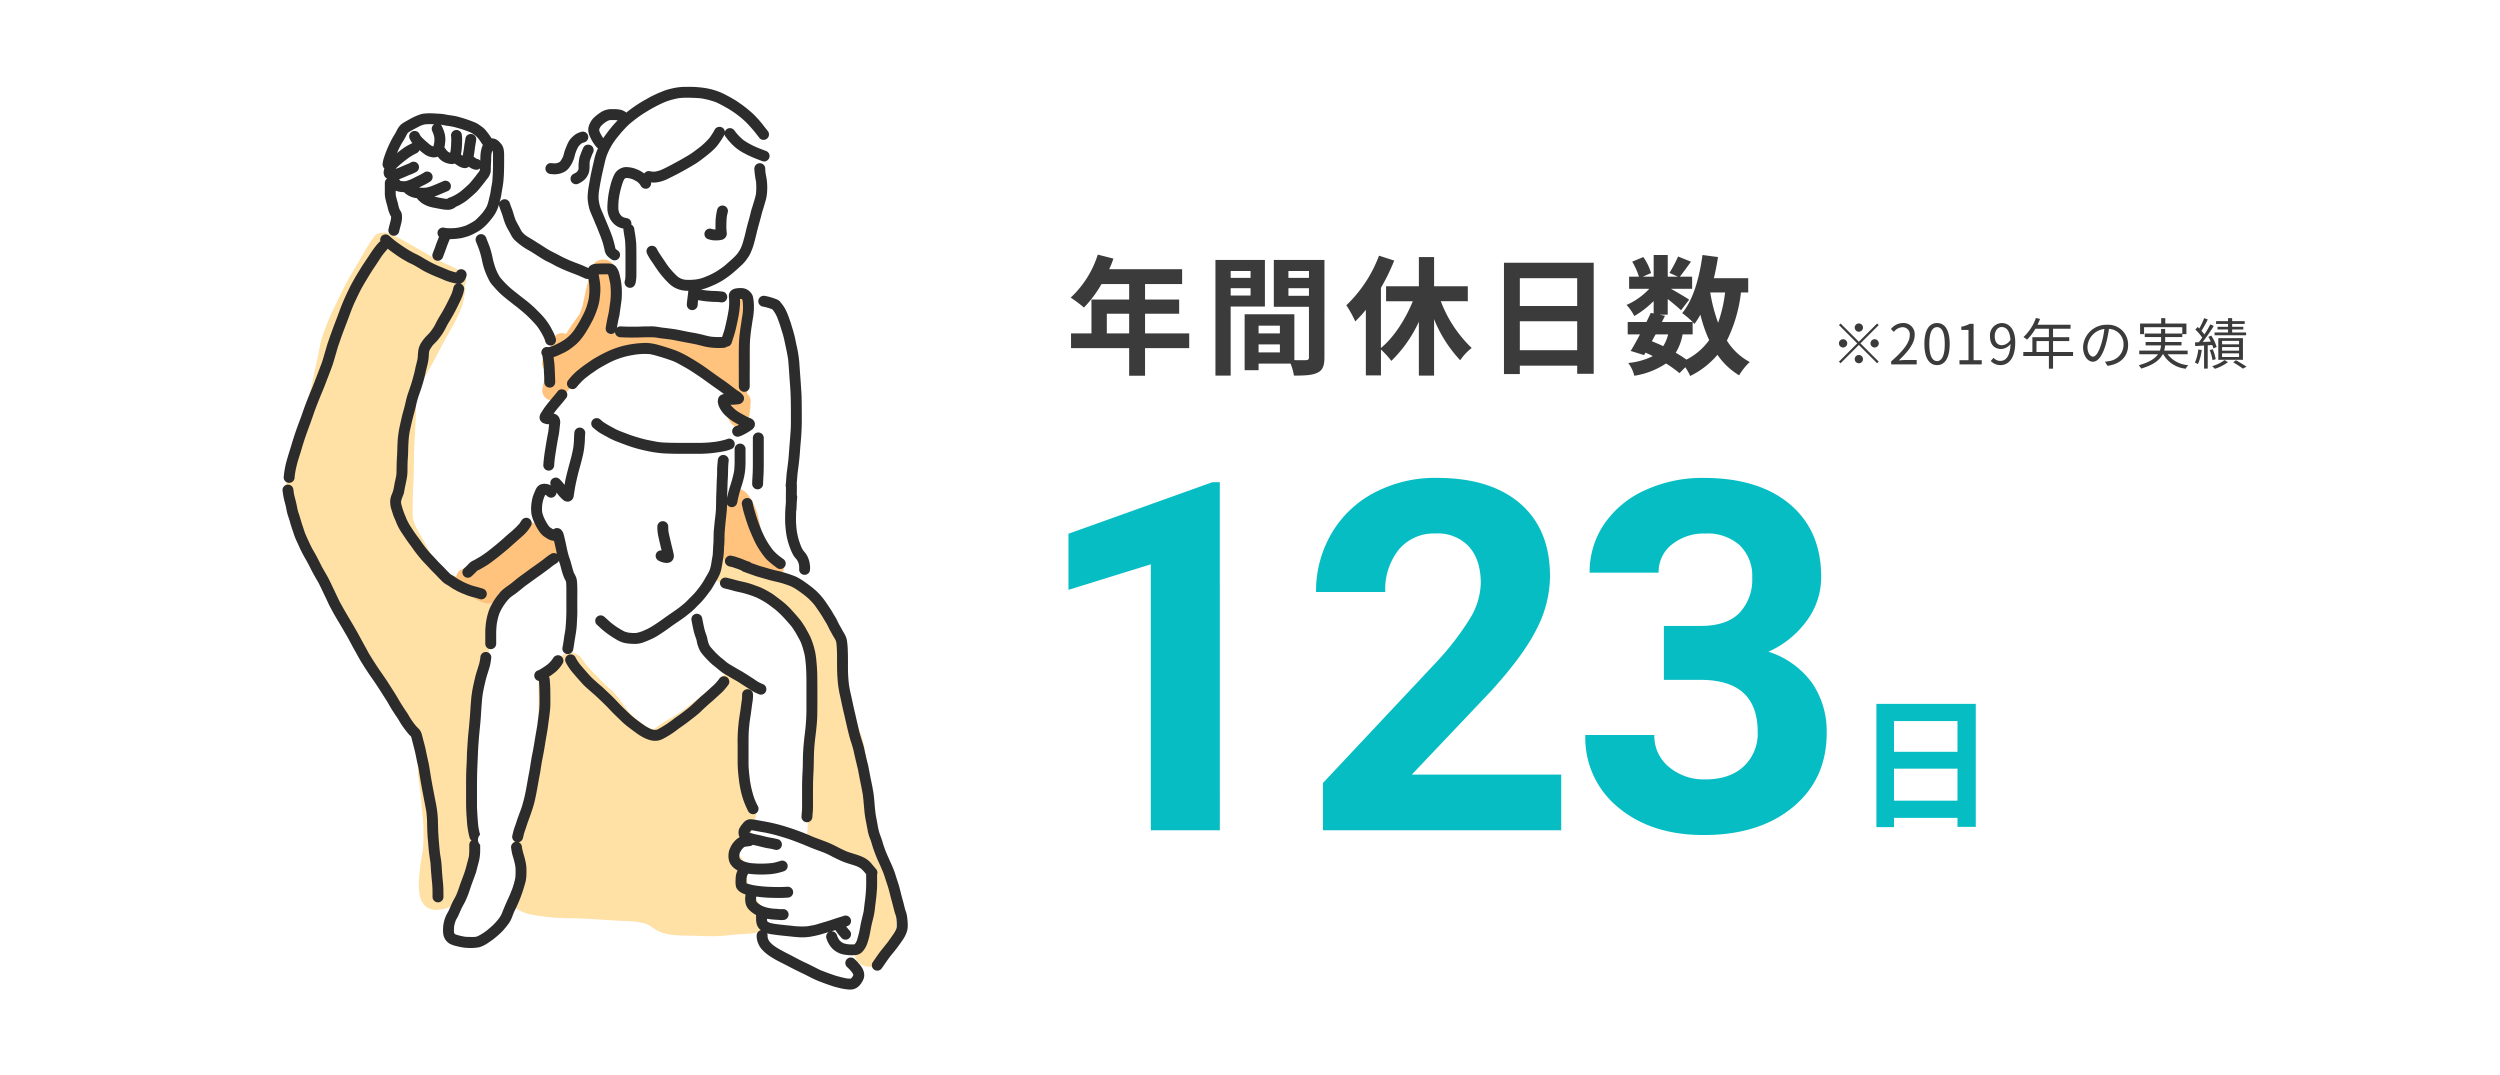 <svg xmlns="http://www.w3.org/2000/svg" width="542" height="233" viewBox="0 0 542 233">
  <g id="Group_16186" data-name="Group 16186" transform="translate(-658 -6707)">
    <path id="Path_4189" data-name="Path 4189" d="M0,0H542V233H0Z" transform="translate(658 6707)" fill="#fff"/>
    <path id="Path_4193" data-name="Path 4193" d="M8.96-6.72v-4.256H13.8V-6.72Zm17.864,0H17.248v-4.256H24.64v-3.08H17.248v-3.36h8.036v-3.22H9.464a17.876,17.876,0,0,0,.924-2.3L7-23.8a21.593,21.593,0,0,1-5.88,9.324A25.769,25.769,0,0,1,4-12.32a25.163,25.163,0,0,0,3.808-5.1H13.8v3.36H5.628V-6.72H1.2v3.192H13.8V2.464h3.444V-3.528h9.576Zm13.3-13.524v1.484H35.812v-1.484Zm-4.312,5.32v-1.6h4.312v1.6Zm7.42,2.38V-22.652H32.508V2.436h3.3v-14.98Zm5.1-2.324V-16.52H52.78v1.652Zm4.452-5.376v1.484H48.328v-1.484ZM41.86-2.6V-4.34h4.62V-2.6Zm4.62-5.8v1.68H41.86V-8.4Zm9.66-14.252H45.164v10.164H52.78V-1.54c0,.448-.168.616-.672.616-.364.028-1.4.028-2.492,0v-9.94H38.836V1.26H41.86V-.168H48.8a12.329,12.329,0,0,1,.728,2.6c2.408,0,4.032-.084,5.124-.644,1.12-.532,1.484-1.512,1.484-3.3Zm31.08,8.96V-16.94H79.912v-6.328h-3.3v6.328H69.5v3.248h5.8c-1.624,3.976-4.144,7.868-6.916,10.136V-16.6a44.181,44.181,0,0,0,2.884-5.908l-3.3-1.064a28.727,28.727,0,0,1-7.084,10.752,24.177,24.177,0,0,1,1.932,3.5,25.378,25.378,0,0,0,2.3-2.52V2.38h3.276v-5.6A18.466,18.466,0,0,1,70.644-.756,28.452,28.452,0,0,0,76.608-9.24V2.436h3.3V-9.8A28.622,28.622,0,0,0,85.568-.9a11.869,11.869,0,0,1,2.492-2.66,27.387,27.387,0,0,1-6.692-10.136ZM98.5-3.08V-9.352h12.432V-3.08Zm12.432-15.6v6.02H98.5v-6.02ZM95.06-22.036V2.1H98.5V.28h12.432V2.044h3.584v-24.08ZM135.968-6.5V-9.184c.168.168.28.308.392.42a17.761,17.761,0,0,0,1.288-2.016,29.643,29.643,0,0,0,1.9,5.516,13.755,13.755,0,0,1-4.928,4.228A26.078,26.078,0,0,0,132.3-2.52,11.316,11.316,0,0,0,133.784-6.5Zm-8.036,0h2.716a8.514,8.514,0,0,1-1.064,2.548c-.812-.392-1.624-.728-2.464-1.064ZM143-15.6a29.959,29.959,0,0,1-1.512,6.58,35.33,35.33,0,0,1-1.708-6.58Zm5.012,0v-3.08H140.56c.364-1.484.672-3.024.9-4.592l-3.36-.448c-.672,4.984-2.016,9.744-4.4,12.6a19.414,19.414,0,0,1,2.268,1.932H129.3l.672-1.344-1.2-.252h1.792v-3.388c1.092.868,2.268,1.848,2.884,2.436l1.764-2.3c-.616-.42-2.6-1.6-3.948-2.352h4.592v-2.632H133.2c.672-.868,1.54-2.044,2.408-3.248l-2.8-1.12a27.045,27.045,0,0,1-1.876,3.556l1.848.812h-2.212v-4.7h-3.052v4.7H125.16l1.792-.784a11.929,11.929,0,0,0-1.68-3.472l-2.408,1.008a14.916,14.916,0,0,1,1.456,3.248h-2.128v2.632h4.368a14.874,14.874,0,0,1-4.928,3.5,10.073,10.073,0,0,1,1.68,2.408,20.181,20.181,0,0,0,4.2-3.248v2.688l-.616-.14c-.28.616-.616,1.288-.952,1.988h-4.06V-6.5h2.66c-.7,1.344-1.4,2.6-2.016,3.584l2.912.9.308-.532a16.147,16.147,0,0,1,1.568.756A14.925,14.925,0,0,1,122-.308a7.7,7.7,0,0,1,1.316,2.772A17.178,17.178,0,0,0,130.2-.2a26.535,26.535,0,0,1,2.912,2.1l1.26-1.288a12.643,12.643,0,0,1,1.064,1.9,18.186,18.186,0,0,0,5.908-4.592,15.2,15.2,0,0,0,4.7,4.452,12.857,12.857,0,0,1,2.3-2.884,13.142,13.142,0,0,1-4.956-4.648A31.507,31.507,0,0,0,146.44-15.6Z" transform="translate(889 6786)" fill="#3b3b3b"/>
    <path id="Path_4201" data-name="Path 4201" d="M8.618-3.41v-6.944H22.382V-3.41ZM22.382-20.677v6.665H8.618v-6.665ZM4.8-24.4V2.325H8.618V.31H22.382V2.263H26.35V-24.4Z" transform="translate(1060 6884)" fill="#06bdc4"/>
    <path id="Path_4195" data-name="Path 4195" d="M41.458,0H26.5V-57.658L8.644-52.12V-64.283l31.21-11.18h1.6Zm74.016,0H63.819V-10.248L88.2-36.23a60.14,60.14,0,0,0,7.427-9.575,15.383,15.383,0,0,0,2.407-7.764q0-5.021-2.536-7.893a9.155,9.155,0,0,0-7.246-2.873,9.874,9.874,0,0,0-8,3.494,13.839,13.839,0,0,0-2.924,9.187H62.318a24.706,24.706,0,0,1,3.287-12.577A23.164,23.164,0,0,1,74.9-73.16a28.238,28.238,0,0,1,13.612-3.235q11.646,0,18.089,5.59t6.444,15.786a25.338,25.338,0,0,1-2.9,11.387q-2.9,5.8-9.937,13.509L83.073-12.06h32.4Zm22.258-44.3H145.7q5.693,0,8.437-2.847a10.431,10.431,0,0,0,2.743-7.557,9.223,9.223,0,0,0-2.717-7.091,10.531,10.531,0,0,0-7.479-2.536,11.038,11.038,0,0,0-7.194,2.355,7.53,7.53,0,0,0-2.9,6.133H121.635a18.4,18.4,0,0,1,3.183-10.584,21.211,21.211,0,0,1,8.9-7.324,29.711,29.711,0,0,1,12.6-2.64q11.956,0,18.736,5.719t6.78,15.76a15.857,15.857,0,0,1-3.157,9.523,20.512,20.512,0,0,1-8.281,6.677,18.724,18.724,0,0,1,9.5,6.832,18.533,18.533,0,0,1,3.131,10.766q0,10.041-7.324,16.1T146.323,1.035q-11.283,0-18.452-5.952A19.439,19.439,0,0,1,120.7-20.651h14.958a8.666,8.666,0,0,0,3.183,6.936,11.73,11.73,0,0,0,7.841,2.691q5.331,0,8.359-2.821a9.737,9.737,0,0,0,3.028-7.479q0-11.283-12.422-11.283h-7.919Z" transform="translate(881 6887)" fill="#06bdc4"/>
    <g id="Group_8366" data-name="Group 8366" transform="translate(719.237 6725.827)">
      <g id="Group_8365" data-name="Group 8365" transform="translate(0 0)">
        <path id="Path_2844" data-name="Path 2844" d="M343.061,493.193a2.154,2.154,0,0,0-.532.885l-.313.253c-.136.109-.269.217-.407.326-.474.355-.946.712-1.407,1.084a1.318,1.318,0,0,0-.282.319,2.1,2.1,0,0,0-1.059.29,2.075,2.075,0,0,0-.987,1.282,16.991,16.991,0,0,0-.234,2.618c0,.409.01.821.023,1.232s.027.8.023,1.194c0,.745-.021,1.491-.036,2.236-.019.864-.038,1.729-.04,2.593q0,2.343,0,4.683l0,.643c0,.57,0,1.142-.006,1.712-.008.66-.048,1.361-.123,2.144a26.345,26.345,0,0,1-.555,2.664l-.227.8c-.215.764-.432,1.526-.635,2.295-.083.309-.18.614-.275.918-.067.209-.132.416-.192.624-.159.539-.338,1.061-.493,1.5l-.207.591c-.252.722-.511,1.47-.8,2.19a1.719,1.719,0,0,0-.025,1.055l-.376.9-.259.574c-.438.971-.894,1.977-1.28,3a4.158,4.158,0,0,0-.276,1.171,5.749,5.749,0,0,0,.211,1.775c.05.232.125.464.2.693l.04.117a10.14,10.14,0,0,1,.33,1.251,18.5,18.5,0,0,1,.062,2.906,10.735,10.735,0,0,1-.649,1.956,3.994,3.994,0,0,0-.491,2.04l.038.28.038.288c.117.278.234.553.353.824l.073.1.075.1a2.8,2.8,0,0,0,.509.6,5.923,5.923,0,0,0,2.127,1.148,11.9,11.9,0,0,0,2.462.551l.486.075c.658.1,1.324.19,2.038.267,1.875.2,3.785.238,5.635.274l.58.013c1.766.035,3.566.154,5.3.269l.793.052.733.048c.8.054,1.633.111,2.451.142l.539.021c.956.035,1.948.073,2.917.167.332.054.664.121,1,.188l.148.031.117.023c.382.081.743.156,1.107.271a9.5,9.5,0,0,1,1.3.806,8.41,8.41,0,0,0,2.134,1.092,10.431,10.431,0,0,0,2.675.509l.188.015c.367.029.733.056,1.1.069.6.019,1.19.027,1.787.038l.973.017c.466.008.931.025,1.4.044.4.014.806.031,1.211.042s.827.017,1.242.017a30.989,30.989,0,0,0,3.793-.213c.883-.111,1.785-.169,2.658-.223,1.019-.065,2.071-.132,3.1-.282a2.042,2.042,0,0,0,1.282-.988,2.142,2.142,0,0,0,.215-1.651c-.008-.034-.019-.067-.029-.1a2.309,2.309,0,0,0,.2-1.62,5.241,5.241,0,0,0-1.192-2.505c-.125-.146-.252-.29-.38-.434s-.275-.309-.409-.468a10.642,10.642,0,0,1-.948-1.47,12.937,12.937,0,0,1-.432-1.674c-.035-.359-.058-.716-.081-1.075-.031-.514-.067-1.044-.136-1.564a6.366,6.366,0,0,0-.992-2.583c-.086-.134-.175-.263-.267-.39-.123-.176-.246-.349-.355-.532q0-.191.006-.382a19.486,19.486,0,0,0,1.249-1.756,9.6,9.6,0,0,0,1.424-3.05,6.448,6.448,0,0,0,.115-1.7,2.166,2.166,0,0,0,.628-.677,2.218,2.218,0,0,0,.217-1.651c-.056-.263-.111-.522-.161-.785l-.014-.138a12.075,12.075,0,0,0-.2-1.393c-.132-.589-.255-1.177-.378-1.766-.284-1.344-.52-2.547-.722-3.672a42.312,42.312,0,0,1-.424-4.965c-.013-.883-.009-1.833.01-2.9a23.779,23.779,0,0,1,.2-2.48c.107-.716.221-1.432.338-2.15.234-1.459.476-2.969.653-4.462a4.1,4.1,0,0,0-.883-3.324,6.45,6.45,0,0,0-1.787-1.271,5.03,5.03,0,0,0-2.042-.641c-.073,0-.148-.006-.219-.006a2.818,2.818,0,0,0-1.871.7,2.786,2.786,0,0,0-.53.681l-.117.184a18.594,18.594,0,0,1-1.944,1.843l-.417.359c-.917.793-1.856,1.537-2.574,2.1-.612.47-1.223.944-1.829,1.424a34.14,34.14,0,0,1-3.413,2.288c-.814.466-1.483.877-2.1,1.292-.221.146-.436.3-.653.451a14.718,14.718,0,0,1-1.5.962c-.5-.4-1.044-.768-1.568-1.127-.388-.267-.776-.535-1.154-.812a19.309,19.309,0,0,1-2.5-2.334c-.246-.33-.487-.662-.729-.994-.415-.572-.845-1.165-1.29-1.733a12.7,12.7,0,0,0-1.432-1.578c-.407-.367-.814-.735-1.213-1.111-.542-.509-1.069-1.056-1.576-1.585-.278-.29-.558-.582-.842-.869-.772-.781-1.43-1.5-2.017-2.207-.161-.221-.322-.443-.48-.664l-.038-.054a4.108,4.108,0,0,0-1.242-1.307,3.308,3.308,0,0,0-.873-.365,4.379,4.379,0,0,0-.624-.09l-.242-.027a1.051,1.051,0,0,0-.14-.008,2.152,2.152,0,0,0-1.376.637Z" transform="translate(-282.346 -369.945)" fill="#ffe0a5"/>
        <path id="Path_2845" data-name="Path 2845" d="M535.277,486.389c-1.91-4.651-4.608-9.246-4.571-14.42a.867.867,0,0,0-.161-.536c-.126-.951-.263-1.9-.421-2.845a.948.948,0,0,0,.989-.919c-.037-6.72-.3-13.874-4.965-19.187a.93.93,0,0,0-.263-.209c-.013-.064-.027-.129-.04-.2a.826.826,0,0,0-.289-.5c.137-7.387-.33-15.184-5.3-21.057-5.045-5.964-13.3-5.83-19.54-9.788a1.039,1.039,0,0,0-.429-.276c-.777-.512-1.506.348-1.329,1.072l-.78,2.805a.959.959,0,0,0,.656,1.155c7.478,2.4,16.43,5.418,19.53,13.453,1.45,3.759,1.46,7.872,1.278,11.84-.209,4.59-.533,9.174-.8,13.758q-.466,7.873-.935,15.749a.832.832,0,0,0,.946.9,7.566,7.566,0,0,0,4.445,2.634,1,1,0,0,0,.458-.024.84.84,0,0,0,.514.11c5.782-.482,8.515,5.538,8.057,10.476a23.462,23.462,0,0,1-2.478,7.842c-.812,1.691-2.569,3.754-1,5.522a3.538,3.538,0,0,0,4.528.584c1.747-1.093,2.645-3.234,3.239-5.118C537.983,494.858,536.96,490.488,535.277,486.389Z" transform="translate(-404.145 -314.119)" fill="#ffe0a5"/>
        <path id="Path_2846" data-name="Path 2846" d="M170.745,152.981a.641.641,0,0,0-.09,0,2.194,2.194,0,0,0-.57.077,2.221,2.221,0,0,0-1.28.983c-.689,1.025-1.382,2.14-2.121,3.407-.2.336-.393.677-.587,1.015-.334.578-.668,1.159-1.008,1.733-.6,1.006-1.175,2.021-1.752,3.038-.407.716-.783,1.468-1.146,2.194-.132.263-.261.522-.393.783-.491.966-.95,1.925-1.489,3.067l-.4.847-.4.843c-.223.47-.418.965-.608,1.441l-.238.6c-.146.353-.276.712-.407,1.071l-.167.461c-.154.42-.3.864-.457,1.365a15.668,15.668,0,0,0-.424,1.912l-.038.2c-.228,1.259-.5,2.5-.766,3.658-.165.725-.313,1.451-.461,2.178-.288,1.409-.585,2.864-1,4.267l-.036.119c-.294,1-.6,2.031-.866,3.057-.188.712-.34,1.445-.488,2.152-.092.434-.184.871-.282,1.3-.14.6-.309,1.2-.472,1.781-.125.445-.248.889-.361,1.336s-.221.914-.328,1.372c-.129.562-.259,1.123-.405,1.679l-.073.274c-.246.927-.5,1.887-.814,2.806l-.111.315a17.084,17.084,0,0,0-.532,1.7c-.058.244-.092.495-.125.739l-.031.23c-.058.407-.115.845-.144,1.276-.046.735-.067,1.355-.067,1.946a11.094,11.094,0,0,0,.693,3.282l.067.207c.221.7.48,1.392.729,2.065.129.351.261.7.386,1.05a41.322,41.322,0,0,0,2.843,5.9l.372.677c.355.651.689,1.313,1.023,1.977.157.313.315.628.476.939.1.2.215.405.328.608.129.232.259.465.378.7l.211.426c.188.378.376.758.568,1.134l.426.837c.889,1.75,1.81,3.558,2.777,5.3.545.987,1.079,1.979,1.612,2.971l.365.676c.309.576.633,1.144.956,1.712.265.463.528.925.785,1.392.664,1.215,1.376,2.407,2.115,3.543a29.446,29.446,0,0,0,1.919,2.539l.355.438c1.572,2.144,2.952,4.372,4.209,6.458q.514.852,1.044,1.693c.161.257.313.514.468.772.194.328.386.653.6.973.34.528.7,1.092,1.021,1.679.163.3.322.606.482.91.192.368.384.737.587,1.1a1.992,1.992,0,0,0,.847.812l-.006.536c0,.267-.006.535-.006.8,0,1.123,0,2.246.019,3.37l.008.541a24.511,24.511,0,0,0,.14,2.766q.225,1.732.465,3.46c.054.553.1,1.106.151,1.662.042.461.081.923.123,1.384q.053.539.111,1.077c.077.754.159,1.534.2,2.3.067,1.077.088,2.184.065,3.384-.012.578-.04,1.155-.071,1.731-.021.416-.073.833-.121,1.192a41.366,41.366,0,0,0-.839,6.973,14.227,14.227,0,0,0,.169,2.2,5.262,5.262,0,0,0,.622,1.8,3.23,3.23,0,0,0,1,1.036,3.5,3.5,0,0,0,1.658.545c.111.006.221.01.334.01a9.033,9.033,0,0,0,2.019-.278,3.363,3.363,0,0,0,1.647-.937,6.989,6.989,0,0,0,.6-.758l.148-.2c.535-.741,1.013-1.549,1.472-2.332l.136-.23.115-.194c.227-.382.464-.779.658-1.186.14-.29.271-.582.4-.877.1-.228.2-.457.311-.685.255-.547.518-1.15.829-1.9.121-.29.234-.584.345-.879a5.351,5.351,0,0,0,.282-1.929,17.34,17.34,0,0,0-.376-3.476c-.052-.234-.094-.468-.131-.7a23.365,23.365,0,0,1-.084-2.56l0-.489v-3.292c0-2.05.067-4.219.192-6.447.056-1.065.148-2.144.236-3.188.092-1.094.188-2.225.247-3.34l.044-.891c.036-.76.073-1.545.138-2.315.015-.173.025-.345.036-.518.017-.3.035-.595.075-.889l.025-.19c.069-.535.142-1.086.184-1.633.023-.319.031-.639.04-.96s.017-.618.04-.927c.025-.342.054-.687.085-1.029s.063-.685.088-1.029c.023-.322.033-.643.044-.967s.021-.622.044-.931q.066-.924.161-1.846c.067-.445.127-.89.188-1.336a24.808,24.808,0,0,1,.535-2.455c.071-.261.148-.522.223-.783.157-.543.32-1.1.439-1.664.125-.616.284-1.234.436-1.831l.175-.7a17.5,17.5,0,0,0,.5-3.906c.013-1.023.013-1.87-.006-2.666-.01-.394-.022-.854-.069-1.322a2.2,2.2,0,0,1-1.719.27,9.565,9.565,0,0,1-4.063-2.169c-.679-.624-1.3-1.288-1.762-1.8a2.263,2.263,0,0,1-.6-1.854,14.774,14.774,0,0,0-1.834-.654,2.149,2.149,0,0,0-.42-.071l-.109-.106-.113-.109a16.581,16.581,0,0,1-1.171-1.317l-.161-.2c-.478-.662-.869-1.232-1.226-1.791-.345-.541-.662-1.111-.969-1.662l-.252-.449c-.169-.3-.332-.6-.5-.9-.177-.326-.353-.649-.536-.971-.134-.238-.271-.476-.411-.712-.391-.672-.793-1.365-1.123-2.079a9.847,9.847,0,0,1-.555-1.7,25.337,25.337,0,0,1-.058-2.605l0-.259c.008-1.063.042-2.169.1-3.386.015-.355.033-.71.05-1.063.04-.772.08-1.543.1-2.317.01-.622.014-1.242.017-1.865,0-.545,0-1.09.015-1.633.023-1.42.1-2.86.177-4.255.044-.81.088-1.62.123-2.432.014-.394.035-.789.056-1.186.04-.716.079-1.455.088-2.184.01-1.044,0-2.165-.033-3.53l-.006-.19-.006-.19c.461-.854.954-1.714,1.432-2.547.28-.486.558-.971.831-1.459.772-1.372,1.572-2.789,2.319-4.242.664-1.292,1.459-2.821,2.315-4.34l.2-.353c.493-.875,1-1.779,1.474-2.685a27.918,27.918,0,0,0,1.451-3.28,14.347,14.347,0,0,0,.643-3.221l.042-.328a1.591,1.591,0,0,0-.152-.812l.058-.09a2.145,2.145,0,0,0,.215-1.652l-.106-.255-.109-.257a2.138,2.138,0,0,0-.77-.768,13.833,13.833,0,0,0-2.827-1.514c-.278-.123-.555-.247-.829-.372-1.38-.637-2.7-1.382-3.933-2.09q-1.81-1.043-3.628-2.073l-.488-.282c-.526-.3-1.071-.616-1.624-.883a30.114,30.114,0,0,0-2.777-1.194,1.576,1.576,0,0,0-.539-.09,2.055,2.055,0,0,0-.5.063Z" transform="translate(-149.14 -121.308)" fill="#ffe0a5"/>
        <path id="Path_2847" data-name="Path 2847" d="M303.442,387.319l-.265.036-.3.04a3.373,3.373,0,0,0-.714.332,4,4,0,0,0-.739.6l-.159.15c-.754.7-1.457,1.47-2.136,2.215l-.3.332a40.409,40.409,0,0,1-4.01,3.933c-.585.424-1.215.8-1.827,1.163l-.251.15c-.357.211-.71.43-1.063.649l-.508.313a2.187,2.187,0,0,0-.334.25,2.075,2.075,0,0,0-.862-.184,2.2,2.2,0,0,0-1.551.622,2.166,2.166,0,0,0,0,3.031c.464.507,1.084,1.171,1.762,1.8a9.565,9.565,0,0,0,4.063,2.169,2.2,2.2,0,0,0,.545.069,2.158,2.158,0,0,0,2.09-1.564,2.059,2.059,0,0,0,.075-.6l.236-.163c.574-.4,1.14-.812,1.706-1.23.53-.393,1.052-.8,1.57-1.207q.78-.526,1.558-1.063c1.06-.739,2.083-1.57,3.073-2.372l.313-.253.23-.186.128-.1c.232-.046.47-.092.705-.133.338-.036.683-.054,1.052-.061a2.173,2.173,0,0,0,2.144-2.144,2.105,2.105,0,0,0-.159-.793l.044-.052a2.134,2.134,0,0,0,.292-1.081,2.156,2.156,0,0,0-.616-1.7,5.879,5.879,0,0,0-1.785-1.09,8.658,8.658,0,0,1-1.474-.925c-.132-.094-.263-.19-.4-.282a3.463,3.463,0,0,0-1.912-.681,1.865,1.865,0,0,0-.215.01Z" transform="translate(-250.155 -292.897)" fill="#ffc37d"/>
        <path id="Path_2848" data-name="Path 2848" d="M369.359,174.987a2.957,2.957,0,0,0-.7.516,2.506,2.506,0,0,0-.576.956l-.04.1a2.354,2.354,0,0,0-.134.551c-.014.084-.027.167-.046.248-.048.226-.1.451-.157.677-.09.376-.184.748-.28,1.121-.167.666-.336,1.332-.484,2l-.177.814c-.173.787-.346,1.574-.514,2.361a10.545,10.545,0,0,1-.4,1.326l-.044.123c-.09.253-.182.5-.274.754-.142.171-.273.353-.4.535l-.144.2-.758,1.038c-.33.453-.639.935-.937,1.4l-.288.451c-.142.217-.28.432-.417.649a2.245,2.245,0,0,0-.862-.184,1.982,1.982,0,0,0-.537.075,2.132,2.132,0,0,0-1.495,1.495,6.658,6.658,0,0,0-.269.962l-.073.307-.154.626-.155.622-.088.363a2.642,2.642,0,0,0-.488.251,2.146,2.146,0,0,0-.983,2.422,2.322,2.322,0,0,0,.747,1.165c-.19,1.075-.424,2.349-.727,3.587a2.165,2.165,0,0,0,1.5,2.635,2.012,2.012,0,0,0,.547.075,2.2,2.2,0,0,0,1.933-1.157,2.415,2.415,0,0,0,1.144-.591,7.389,7.389,0,0,0,.8-.835l.075-.086.106-.125.108-.125c.194-.2.376-.413.558-.626l.23-.265c.328-.38.643-.766.96-1.152.157-.192.311-.382.47-.572a21.521,21.521,0,0,1,1.647-1.842c.155-.15.307-.3.461-.453.368-.365.75-.741,1.146-1.088a4.815,4.815,0,0,1,.551-.328l.363-.125c.111-.038.223-.075.336-.117.215-.077.43-.161.645-.244s.428-.165.645-.244a5.934,5.934,0,0,1,.988-.221l.2-.033.336-.057c.184-.031.367-.062.551-.09.351-.031.7-.05,1.054-.067.376-.019.751-.035,1.127-.071q.708-.069,1.415-.144c.42-.044.839-.088,1.259-.127l.459-.046c.766-.075,1.558-.152,2.343-.182.14-.006.28-.008.42-.008a18.021,18.021,0,0,1,1.946.121,13.261,13.261,0,0,1,1.605.455c.311.1.624.207.946.3.117.033.234.065.353.1a2.279,2.279,0,0,0,.622,1.484c.213.259.416.488.618.7a5.87,5.87,0,0,0,.992.764l.142.094a8.693,8.693,0,0,0,.952.535,12.838,12.838,0,0,1,1.58.958l.2.159c.422.338.843.676,1.272,1.008.583.466,1.217.967,1.866,1.445.288.211.58.411.879.608.063.04.121.083.182.127a1.8,1.8,0,0,0,1.115.346,3.934,3.934,0,0,0,.443-.029,2.573,2.573,0,0,0-.05.355,2.055,2.055,0,0,0,.265,1.273,2.122,2.122,0,0,0,.286.384,1.845,1.845,0,0,0-.518.365,2.175,2.175,0,0,0-.113,2.9c.106.167.2.345.3.522l.035.067c.382.71.816,1.514,1.716,1.645a2.2,2.2,0,0,0,.568.075,2.139,2.139,0,0,0,.57-.077,2.051,2.051,0,0,0,1.28-.985,3.433,3.433,0,0,0,.3-.868l.036-.2.035-.2c.067-.386.123-.8.176-1.269.061-.568.092-1.146.121-1.706l.014-.248a1.982,1.982,0,0,0-.789-1.649q.038-.295.069-.6l.013-.1c.1-.733.192-1.468.278-2.2l-.013.059c.113-.9.188-1.729.232-2.516.029-.564.025-1.138.021-1.7,0-.319,0-.637,0-.956,0-.378.013-.756.023-1.134.013-.495.025-.987.027-1.482,0-.908.042-1.787.121-2.683.05-.593.119-1.184.188-1.775.037-.315.073-.63.108-.946a27.013,27.013,0,0,0,.144-2.733c0-.265-.014-.53-.031-.8s-.065-.532-.1-.8l-.044-.165-.044-.165a2.142,2.142,0,0,0-.549-.946,2.276,2.276,0,0,0-1.741-.781c-.029,0-.057,0-.084,0a2.321,2.321,0,0,0-1.53.7,3.018,3.018,0,0,0-.775,1.984l-.021.369q-.012.247-.031.495c-.092.507-.217,1.017-.336,1.51-.11.455-.223.91-.313,1.372-.046.238-.084.48-.121.722s-.081.507-.132.76a9.484,9.484,0,0,1-.493,1.543,16.494,16.494,0,0,1-.973,1.94,3.592,3.592,0,0,0-.522.457l-.321-.146c-.459-.2-.937-.374-1.4-.543l-.434-.159a19.843,19.843,0,0,0-2.378-.664l-.092-.021c-.34-.081-.683-.15-1.025-.221a18.466,18.466,0,0,1-2.15-.537l-.322-.111a17.214,17.214,0,0,0-1.931-.58,15.122,15.122,0,0,0-2.28-.25c-.378-.021-.756-.033-1.132-.033a17.885,17.885,0,0,0-1.933.1c-.449.05-.9.092-1.349.134-.614.056-1.228.113-1.837.188-.514.065-1.038.092-1.545.119-.2.01-.411.021-.616.033a25.8,25.8,0,0,0-2.66.353l-.073.01c.079-.215.152-.441.223-.67.353-1.159.683-2.313,1.015-3.493.274-.962.516-2.006.766-3.286a16.072,16.072,0,0,0,.363-4.092,9.1,9.1,0,0,0-.353-2.113,4.548,4.548,0,0,0-.451-.956A3.669,3.669,0,0,0,372,175.031a2.473,2.473,0,0,0-1.322-.357,2.936,2.936,0,0,0-1.321.313Z" transform="translate(-301.111 -137.234)" fill="#ffc37d"/>
        <path id="Path_2849" data-name="Path 2849" d="M502.85,360.418a2.313,2.313,0,0,0-1.51,1.232,1.966,1.966,0,0,0-.259.725,8.128,8.128,0,0,0-.117.887,2.216,2.216,0,0,0-1.478,2.034c-.077,1.841-.192,4.013-.455,6.165l-.014.1c-.065.453-.132.906-.18,1.363a2.442,2.442,0,0,0,.658,2.04,3.76,3.76,0,0,0,.766.559,6.667,6.667,0,0,0,.883.366c.257.088.493.163.733.234.455.14.9.3,1.28.447l.332.146c.439.19.877.382,1.32.557.591.236,1.2.422,1.737.585.376.115.749.257,1.111.4.2.077.411.157.618.23.188.069.378.132.566.2s.351.117.524.177l.152.077.152.075.071.038.152.077a3,3,0,0,0,1.309.37l.094,0a2.148,2.148,0,0,0,1.758-3.228,3.7,3.7,0,0,0-.551-.806c-.069-.083-.138-.167-.2-.252-.142-.182-.286-.361-.432-.543-.223-.276-.47-.541-.71-.8-.123-.132-.244-.261-.363-.394-.221-.244-.447-.483-.674-.723-.341-.359-.691-.731-1.017-1.117a4.361,4.361,0,0,1-.288-.5,15.884,15.884,0,0,1-.562-2.482c-.059-.342-.117-.685-.186-1.025a20.364,20.364,0,0,0-.687-2.605,9.466,9.466,0,0,0-.492-1.142l-.159-.33-.079-.173a9,9,0,0,0-.453-.883,6.034,6.034,0,0,0-.42-.6l-.106-.14a3.871,3.871,0,0,0-.656-.739,2.133,2.133,0,0,0-.514-.378,2.264,2.264,0,0,0-1.092-.292,2.149,2.149,0,0,0-.559.077Z" transform="translate(-404.641 -273.155)" fill="#ffc37d"/>
        <g id="Group_8364" data-name="Group 8364" transform="translate(0 0)">
          <path id="Path_2850" data-name="Path 2850" d="M398.835,306.057c.337.229.7.417,1.059.616.251.141.5.274.756.41.286.156.566.326.862.46.359.162.716.34,1.084.481l1.018.388c.567.216,1.134.429,1.707.627a29.108,29.108,0,0,0,3.675,1.02,25.971,25.971,0,0,0,3.944.59c1.916.1,3.839.09,5.759.083.52,0,1.041,0,1.561,0a27.176,27.176,0,0,0,3.4-.185c.684-.087,1.361-.2,2.041-.312a7.9,7.9,0,0,0,1.993-.594,1.141,1.141,0,0,0,.543-.707,1.184,1.184,0,0,0-.826-1.456,1.213,1.213,0,0,0-.845.09,16.44,16.44,0,0,1-2.574.57,27.14,27.14,0,0,1-2.886.217c-1.07.015-2.139.012-3.208.009-1.156,0-2.311,0-3.465-.023-.565-.009-1.128-.037-1.693-.065-.431-.022-.858-.081-1.286-.137-.719-.139-1.437-.279-2.153-.427-.663-.136-1.315-.326-1.964-.516-.671-.2-1.339-.4-1.995-.649q-1.008-.381-2.017-.766l-.725-.328c-.271-.123-.527-.288-.788-.429a19.271,19.271,0,0,1-2.031-1.183c-.2-.161-.391-.327-.584-.5a1.23,1.23,0,0,0-.837-.347,1.183,1.183,0,0,0-.837,2.02A13.775,13.775,0,0,0,398.835,306.057Z" transform="translate(-330.229 -231.175)" fill="#2c2c2c"/>
          <path id="Path_2851" data-name="Path 2851" d="M359.581,283.448c.491-.57.973-1.144,1.436-1.737l.185-.239a1.168,1.168,0,0,0,.162-.6,1.184,1.184,0,0,0-1.183-1.183,1.13,1.13,0,0,0-.837.347c-.935,1.2-1.969,2.311-2.86,3.54-.192.264-.37.533-.545.807-.082.128-.162.256-.241.386a1.878,1.878,0,0,0-.346.979,1.228,1.228,0,0,0,.165.684,1.674,1.674,0,0,0,.482.5,2.864,2.864,0,0,0,1.239.328c.063.007.126.013.189.017-.025.256-.064.511-.089.767s-.058.532-.091.8c-.235,1.17-.438,2.344-.621,3.524a35.746,35.746,0,0,0-.465,3.771,1.189,1.189,0,0,0,1.183,1.183,1.2,1.2,0,0,0,1.183-1.183c.03-.662.112-1.316.2-1.972.229-1.448.442-2.9.73-4.337a13.255,13.255,0,0,0,.2-1.333c.046-.453.1-.9.149-1.358a2.27,2.27,0,0,0-.225-1.347,1.929,1.929,0,0,0-.266-.375c-.107-.087-.216-.17-.328-.249a1.467,1.467,0,0,0-.6-.2c.089-.125.179-.248.268-.371C358.957,284.211,359.26,283.82,359.581,283.448Z" transform="translate(-299.61 -214.114)" fill="#2c2c2c"/>
          <path id="Path_2852" data-name="Path 2852" d="M378.728,252.191a1.13,1.13,0,0,0,.837-.347c.36-.452.746-.872,1.144-1.29a10.225,10.225,0,0,1,1.119-.984q.329-.255.659-.508c.239-.185.5-.346.75-.519.519-.361,1.035-.728,1.584-1.041.574-.328,1.153-.646,1.734-.96.5-.269,1.025-.493,1.548-.716a20.876,20.876,0,0,1,2.03-.668c.743-.194,1.489-.33,2.247-.449a14.247,14.247,0,0,1,3.159-.1,16.537,16.537,0,0,1,1.667.423c.315.091.634.176.947.276.87.278,1.743.553,2.591.892.72.323,1.4.718,2.091,1.1.415.231.83.469,1.233.721.952.593,1.879,1.214,2.8,1.859.853.6,1.687,1.229,2.543,1.826.73.508,1.457,1.015,2.168,1.549a1.854,1.854,0,0,0-.289.058c-.121.048-.241.1-.359.155a1.341,1.341,0,0,0-.611.811,2.973,2.973,0,0,0-.079.483,2.387,2.387,0,0,0,.046.529,4.176,4.176,0,0,0,.6,1.392,6.243,6.243,0,0,0,1.174,1.387,13.769,13.769,0,0,0,1.251.976,9.893,9.893,0,0,0,.984.587l.527.293q-.207.107-.418.207c-.048.016-.1.032-.145.045a1.184,1.184,0,1,0,.629,2.282,6,6,0,0,0,1.039-.448,9.6,9.6,0,0,0,.916-.511l.381-.24a7.055,7.055,0,0,0,.64-.473c.086-.107.169-.217.252-.327a1.179,1.179,0,0,0,.161-.6,1.086,1.086,0,0,0-.152-.681,1.589,1.589,0,0,0-.232-.318,2.462,2.462,0,0,0-.328-.243,3.091,3.091,0,0,0-.518-.213l-.074-.029c-.464-.212-.9-.471-1.349-.716-.242-.133-.482-.265-.718-.406s-.444-.286-.66-.439a8.6,8.6,0,0,1-1.126-1.054c-.044-.062-.086-.125-.127-.188h.175c.247,0,.5,0,.744-.021s.479-.04.719-.073a1.365,1.365,0,0,0,.948-.444,1.179,1.179,0,0,0,.185-1.434,3.8,3.8,0,0,0-1.256-1.086c-.271-.188-.534-.384-.8-.583-.49-.382-.981-.765-1.483-1.133s-1.021-.719-1.532-1.074c-1.1-.765-2.172-1.562-3.266-2.334-1.066-.751-2.175-1.429-3.3-2.082a21.62,21.62,0,0,0-2.587-1.329c-.772-.318-1.566-.579-2.361-.833-.587-.187-1.181-.356-1.774-.527a12.322,12.322,0,0,0-1.843-.384,7.339,7.339,0,0,0-.961-.058c-.333,0-.666.017-1,.039a21.493,21.493,0,0,0-3.992.623,19.874,19.874,0,0,0-3.64,1.355c-.564.274-1.121.558-1.665.868s-1.1.618-1.615.977q-.673.468-1.346.934c-.453.313-.88.674-1.316,1.012a12.849,12.849,0,0,0-2.139,2.177,1.277,1.277,0,0,0-.347.837,1.184,1.184,0,0,0,1.183,1.183Z" transform="translate(-315.858 -186.657)" fill="#2c2c2c"/>
          <path id="Path_2853" data-name="Path 2853" d="M449.443,393.294a1.2,1.2,0,0,0,.424,1.619,4.432,4.432,0,0,0,.974.4,3.112,3.112,0,0,0,.557.1,2.01,2.01,0,0,0,.645-.013,1.92,1.92,0,0,0,.477-.173,1.454,1.454,0,0,0,.5-.483,1.785,1.785,0,0,0,.177-.466,1.738,1.738,0,0,0-.008-.745c-.029-.149-.06-.3-.094-.445-.062-.285-.125-.57-.2-.852-.158-.61-.3-1.22-.439-1.835s-.3-1.243-.407-1.875c-.029-.321-.033-.64-.033-.962a1.183,1.183,0,1,0-2.366,0,9.716,9.716,0,0,0,.047,1.1,13.61,13.61,0,0,0,.246,1.365c.1.441.2.88.3,1.322s.215.91.327,1.363A1.2,1.2,0,0,0,449.443,393.294Z" transform="translate(-368.376 -292.216)" fill="#2c2c2c"/>
          <path id="Path_2854" data-name="Path 2854" d="M330.5,358.9c.119-.582.2-1.171.288-1.758.083-.56.187-1.116.274-1.676a19.621,19.621,0,0,0,.248-2.113c.027-.63.056-1.26.091-1.889.033-.6.01-1.2.01-1.8v-1.824c0-1.208.039-2.425-.051-3.629-.015-.189-.037-.389-.07-.574a3.621,3.621,0,0,0-.281-.831c-.09-.2-.213-.4-.317-.6-.262-.721-.448-1.462-.651-2.2-.105-.378-.227-.75-.356-1.121-.136-.392-.245-.786-.348-1.188-.207-.817-.35-1.65-.543-2.471-.106-.454-.209-.911-.325-1.364a3.23,3.23,0,0,0-.27-.664c-.095-.125-.191-.247-.287-.37a1.279,1.279,0,0,0-1.7-.079c-.126-.072-.248-.148-.372-.226s-.242-.151-.36-.231a3.887,3.887,0,0,1-.3-.332,10.68,10.68,0,0,1-1.039-1.867,6.587,6.587,0,0,1-.359-1.16,8.824,8.824,0,0,1,.024-1.51c.046-.3.1-.6.168-.892a7.454,7.454,0,0,1,.37-1.041c.035-.08.071-.16.109-.239.046.013.091.028.136.043.028.015.055.031.081.048l.219.185a1.242,1.242,0,0,0,.836.347,1.178,1.178,0,0,0,1.179-1.144,7.574,7.574,0,0,0,1.493,1.666,1.416,1.416,0,0,0,1.23.3,1.512,1.512,0,0,0,.61-.348,1.551,1.551,0,0,0,.362-.64c.061-.328.1-.66.156-.988.1-.6.186-1.211.314-1.806q.211-.972.444-1.94c.285-1.193.658-2.362.937-3.556q.115-.489.23-.979c.073-.311.114-.632.171-.945.072-.4.095-.807.138-1.207.031-.284.05-.573.06-.857.016-.527.031-1.052.083-1.576a1.136,1.136,0,0,0-.347-.836,1.183,1.183,0,0,0-1.673,0,1.268,1.268,0,0,0-.346.836c-.053.533-.067,1.066-.084,1.6-.017.509-.077,1.016-.133,1.522-.141.768-.3,1.527-.5,2.283-.232.892-.485,1.78-.712,2.673-.206.808-.422,1.622-.566,2.444q-.065.367-.128.734l0,0a8.588,8.588,0,0,0-.629-.788c-.146-.154-.3-.3-.439-.458a1.183,1.183,0,0,0-2.02.836,1.123,1.123,0,0,0,.124.507c-.109-.052-.218-.105-.33-.148-.1-.036-.19-.069-.287-.1a3.123,3.123,0,0,0-.528-.088c-.064-.008-.125-.015-.188-.02h-.132l-.492.066a3.225,3.225,0,0,0-.46.178,2.6,2.6,0,0,0-.5.416,3.11,3.11,0,0,0-.446.75c-.139.312-.268.626-.388.945a6.773,6.773,0,0,0-.335,1.165c-.062.341-.12.686-.153,1.032a8.281,8.281,0,0,0,.027,1.965,6.407,6.407,0,0,0,.435,1.463,10.3,10.3,0,0,0,.451.981,10.647,10.647,0,0,0,.824,1.4c.11.15.226.295.342.439a3.182,3.182,0,0,0,.588.559c.225.173.468.314.708.466a3.161,3.161,0,0,0,1.551.556c.031.144.061.289.094.43.1.429.2.856.292,1.288.075.373.147.751.23,1.126a1.228,1.228,0,0,0-.664-.2,1.109,1.109,0,0,0-.581.161,10.848,10.848,0,0,0-.965.653q-.3.229-.587.465c-.484.365-.971.73-1.466,1.081-.57.406-1.147.8-1.71,1.215s-1.151.846-1.73,1.263c-.62.446-1.212.918-1.794,1.411q-.4.311-.806.625a16.738,16.738,0,0,0-1.514,1.134,5.949,5.949,0,0,0-.7.753c-.222.266-.434.539-.634.821a11.586,11.586,0,0,0-.835,1.286c-.125.237-.25.473-.373.708a9.031,9.031,0,0,0-.411.981,13.653,13.653,0,0,0-.7,3.538c-.055.562-.053,1.125-.053,1.689v1.871a1.183,1.183,0,1,0,2.367,0v-2.293c0-.663.058-1.317.124-1.975.073-.409.15-.816.246-1.22a9.783,9.783,0,0,1,.378-1.193,11.488,11.488,0,0,1,.622-1.194c.24-.4.513-.772.782-1.15.123-.151.248-.3.377-.449a5.793,5.793,0,0,1,.481-.5c.08-.072.163-.14.248-.207.233-.173.468-.343.71-.5.344-.231.666-.507.991-.764l-.024.019c.457-.357.9-.73,1.353-1.092,1.039-.735,2.055-1.5,3.1-2.23.516-.362,1.017-.738,1.525-1.109s.985-.746,1.474-1.126c.236-.161.474-.313.718-.462a1.222,1.222,0,0,0,.472-.535c.092.269.184.537.27.808.13.411.226.838.337,1.255.1.38.223.758.354,1.129a7.6,7.6,0,0,0,.315.751c.074.158.166.306.247.46.021.07.039.14.054.212.073.8.055,1.609.058,2.412q0,1.336,0,2.672a46.287,46.287,0,0,1-.211,5.233c-.1.616-.213,1.229-.3,1.846-.092.651-.182,1.3-.314,1.946a1.235,1.235,0,0,0,.119.912,1.184,1.184,0,0,0,2.163-.282Zm-6.031-33.662.021.009-.021-.009Zm1.492,7.773-.017.006.019-.008Z" transform="translate(-267.489 -236.802)" fill="#2c2c2c"/>
          <path id="Path_2855" data-name="Path 2855" d="M428.757,339.763c.076-.631.14-1.26.184-1.894.026-.365.034-.732.037-1.1.007.013.01.026.017.039a1.183,1.183,0,0,0,2.163-.283c.174-.834.356-1.67.591-2.49.247-.861.557-1.7.775-2.571a13.316,13.316,0,0,0,.424-2.538c.022-.454.044-.906.044-1.36V324.8a1.183,1.183,0,0,0-2.367,0v2.221a23.149,23.149,0,0,1-.1,2.492,24.978,24.978,0,0,1-.913,3.417c-.151.491-.292.982-.409,1.484-.073.319-.142.639-.212.958.008-.417.02-.834.042-1.251.032-.626.043-1.253.061-1.879.016-.589.074-1.178.089-1.768.027-1.021.019-2.044.147-3.061.006-.051.013-.1.018-.153a1.13,1.13,0,0,0-.346-.836,1.183,1.183,0,0,0-1.673,0c-.061.08-.124.159-.185.24a1.176,1.176,0,0,0-.162.6c-.053.439-.084.881-.122,1.321-.049.569-.023,1.146-.038,1.717-.015.594-.072,1.186-.089,1.778-.018.655-.035,1.31-.062,1.966-.025.6-.051,1.2-.054,1.8q-.007.983-.042,1.963c-.02.591-.091,1.176-.162,1.762-.082.673-.153,1.344-.21,2.019-.043.49-.112.981-.124,1.474-.013.554-.018,1.107-.031,1.661-.011.5-.069.994-.089,1.491-.021.543-.045,1.082-.1,1.622-.076.469-.162.936-.239,1.4a9.126,9.126,0,0,1-.395,1.764c-.112.251-.231.5-.365.738-.179.323-.377.637-.558.959a16.952,16.952,0,0,1-1.156,1.832c-.218.283-.434.567-.651.851-.248.3-.5.606-.769.89-.315.328-.642.641-.962.965-.132.134-.261.27-.39.405a11.171,11.171,0,0,1-1.018.921q-.422.343-.85.679c-1.194.864-2.425,1.673-3.618,2.539-.586.425-1.19.833-1.8,1.223a12.574,12.574,0,0,1-1.689.939q-.408.178-.816.354a8.837,8.837,0,0,1-1.253.363,8.574,8.574,0,0,1-1.6-.052,5.323,5.323,0,0,1-1-.268,16.875,16.875,0,0,1-2.722-1.741c-.547-.446-1.05-.938-1.582-1.4a1.232,1.232,0,0,0-.837-.347,1.183,1.183,0,0,0-.837,2.02c.474.415.915.871,1.407,1.264.532.423,1.073.839,1.64,1.213.526.347,1.053.677,1.607.975a6.1,6.1,0,0,0,1.156.46,7,7,0,0,0,1.148.19c.357.042.718.051,1.077.064a5.281,5.281,0,0,0,1.914-.28c.406-.142.8-.3,1.2-.468.292-.126.586-.252.875-.385a12.466,12.466,0,0,0,1.508-.857c.519-.329,1.024-.684,1.533-1.027.488-.33.952-.7,1.436-1.033.624-.431,1.252-.857,1.878-1.285.756-.518,1.462-1.108,2.171-1.686a14.066,14.066,0,0,0,1.138-1.1c.291-.3.594-.581.881-.882a20.8,20.8,0,0,0,1.58-1.93c.178-.23.356-.462.531-.7.188-.253.347-.529.511-.8.311-.51.6-1.036.9-1.552.142-.243.266-.495.385-.749a6.535,6.535,0,0,0,.511-1.449c.114-.551.2-1.11.29-1.665.119-.693.22-1.388.269-2.09.022-.3.024-.615.036-.921s.045-.625.066-.937c.036-.569.03-1.138.043-1.707.014-.624.064-1.24.126-1.86S428.679,340.4,428.757,339.763Z" transform="translate(-332.596 -246.268)" fill="#2c2c2c"/>
          <path id="Path_2856" data-name="Path 2856" d="M411.62,499.795a1.182,1.182,0,0,0-1.455-.826,1.254,1.254,0,0,0-.707.543l-.033.047q-.283.357-.574.708a8.366,8.366,0,0,1-.824.81c-.6.548-1.189,1.1-1.8,1.636-.265.23-.542.447-.8.684-.321.3-.643.59-.961.889l-.986.923c-.292.274-.6.524-.911.778-.413.319-.822.643-1.241.953-.529.392-1.069.764-1.606,1.144a23.772,23.772,0,0,1-3.594,2.365,3.077,3.077,0,0,1-.376.108,3.615,3.615,0,0,1-.427-.008,4.5,4.5,0,0,1-.713-.211c-.262-.117-.517-.243-.768-.385-.321-.181-.624-.386-.927-.6-.548-.382-1.081-.783-1.613-1.186-.462-.377-.926-.755-1.354-1.172-.445-.432-.9-.854-1.339-1.29-.495-.489-.974-.982-1.446-1.492-.388-.42-.794-.825-1.21-1.218q-.766-.725-1.532-1.452c-.425-.4-.886-.775-1.328-1.163-.329-.29-.658-.58-.98-.879-.483-.446-.91-.941-1.346-1.432s-.888-1.01-1.323-1.522c-.2-.237-.384-.492-.576-.738.062.08.124.159.185.239a9.26,9.26,0,0,1-.775-1.279,1.121,1.121,0,0,0-1.02-.58,1.166,1.166,0,0,0-1.142.862,1.238,1.238,0,0,0,.119.913,12.213,12.213,0,0,0,1.672,2.418c.434.511.876,1.012,1.321,1.512.257.289.509.579.775.859s.585.56.884.833c.267.243.543.477.815.715.432.38.872.75,1.29,1.146.945.9,1.894,1.788,2.781,2.744.848.916,1.767,1.762,2.661,2.632a17.519,17.519,0,0,0,1.623,1.346c.523.4,1.05.789,1.586,1.172a11.017,11.017,0,0,0,1.538.932,7.45,7.45,0,0,0,1.32.513,4.611,4.611,0,0,0,1.18.139,3.627,3.627,0,0,0,1.455-.357,20.038,20.038,0,0,0,3.507-2.256c.525-.371,1.059-.729,1.576-1.112s1.009-.768,1.511-1.155c.4-.3.781-.616,1.165-.932.3-.244.564-.526.842-.787.689-.646,1.38-1.282,2.1-1.894.633-.54,1.233-1.112,1.848-1.673a8.868,8.868,0,0,0,.839-.825c.335-.4.676-.808.977-1.233A1.141,1.141,0,0,0,411.62,499.795Z" transform="translate(-314.783 -371.144)" fill="#2c2c2c"/>
          <path id="Path_2857" data-name="Path 2857" d="M302.775,493.1a1.186,1.186,0,0,0-.911-.119,1.224,1.224,0,0,0-.707.543c-.114.174-.232.345-.354.513a7.055,7.055,0,0,1-.935.935,15.526,15.526,0,0,1-1.9,1.223l-.063.012a1.184,1.184,0,0,0-.283,2.163,1.115,1.115,0,0,0,.434.145c.088,1.191.113,2.381.116,3.575,0,.655.022,1.319-.021,1.974-.022.324-.03.651-.067.973s-.075.654-.114.982q-.152,1.08-.284,2.164c-.2,1.2-.424,2.4-.614,3.605-.111.7-.233,1.4-.369,2.1-.105.543-.22,1.083-.308,1.628q-.163,1-.32,2c-.1.631-.234,1.26-.348,1.888-.216,1.213-.42,2.43-.669,3.637-.164.793-.378,1.571-.6,2.351-.21.749-.507,1.48-.772,2.212-.112.311-.232.619-.337.932-.132.392-.252.789-.388,1.179-.124.353-.259.7-.364,1.061-.119.4-.2.816-.307,1.22a1.194,1.194,0,0,0,.681,1.4,1.181,1.181,0,0,0-.617.325,1.137,1.137,0,0,0-.347.837,10.77,10.77,0,0,0,.421,2.082,17.085,17.085,0,0,1,.535,2.213,14.372,14.372,0,0,1-.037,2.353,16.213,16.213,0,0,1-.484,1.865c-.184.581-.421,1.142-.651,1.705-.286.651-.586,1.3-.876,1.946-.339.763-.644,1.538-.954,2.313a6.734,6.734,0,0,1-.578.968c-.377.473-.774.925-1.2,1.36-.224.231-.479.438-.721.648s-.469.4-.706.6a12.533,12.533,0,0,1-1.957,1.233,3.939,3.939,0,0,1-.54.152c-.443.035-.887.027-1.331.019-.33-.006-.657-.023-.984-.057a13.856,13.856,0,0,1-1.929-.477c-.059-.03-.117-.062-.174-.1-.031-.029-.06-.059-.089-.089s-.041-.071-.06-.108c-.025-.082-.045-.163-.062-.247a8.54,8.54,0,0,1,.034-1.188c.038-.222.085-.44.142-.659a6.639,6.639,0,0,1,.243-.724c.144-.289.322-.558.463-.849s.276-.611.408-.92c.22-.514.464-1.018.731-1.508.135-.245.28-.489.4-.742.173-.368.332-.741.49-1.116.23-.55.415-1.123.6-1.688.385-1.154.835-2.286,1.234-3.435.105-.3.175-.618.251-.928.068-.289.149-.574.225-.859.071-.261.143-.521.206-.783a10.458,10.458,0,0,0,.243-1.805c.032-.56.008-1.127.008-1.687a1.522,1.522,0,0,1-.01-2.2,14.575,14.575,0,0,1-.384-1.772c-.129-1.2-.2-2.412-.268-3.62-.033-.632-.025-1.268-.025-1.9q0-.91,0-1.82c0-1.324,0-2.65.028-3.974.022-1.262.106-2.521.147-3.781.069-2.155.243-4.3.462-6.447.1-.981.181-1.965.24-2.949.068-1.13.157-2.259.252-3.387-.008.057-.016.113-.023.17q.061-.449.121-.9c.044-.329.116-.655.177-.981.117-.625.275-1.245.414-1.865s.312-1.211.509-1.806c.105-.318.2-.639.295-.961.082-.277.163-.555.231-.836a14.7,14.7,0,0,0,.245-1.6,1.12,1.12,0,0,0-.347-.836,1.182,1.182,0,0,0-1.673,0l-.185.239a1.19,1.19,0,0,0-.162.6c0,.02-.005.041-.008.061-.053.371-.11.741-.2,1.106-.059.243-.136.481-.208.72-.1.329-.2.659-.305.985-.2.6-.362,1.2-.5,1.812s-.292,1.235-.409,1.858c-.054.294-.119.586-.158.88-.06.451-.144.906-.183,1.359q-.083.986-.16,1.975c-.044.574-.068,1.151-.111,1.725-.1,1.306-.22,2.609-.352,3.913-.13,1.277-.2,2.56-.281,3.84-.036.565-.045,1.132-.062,1.7-.022.675-.054,1.349-.09,2.022-.065,1.23-.065,2.464-.069,3.7q0,2.014,0,4.028c0,1.2.078,2.392.171,3.585a18.331,18.331,0,0,0,.592,3.8,1.207,1.207,0,0,0,.424.614,1.187,1.187,0,0,0-.5.958c0,.768.015,1.535-.05,2.3-.129.747-.372,1.469-.547,2.206a19.466,19.466,0,0,1-.69,2.178c-.268.728-.55,1.45-.795,2.185-.212.635-.436,1.263-.688,1.883-.119.253-.243.5-.374.749-.139.263-.3.517-.426.784-.265.542-.5,1.1-.744,1.649a6.122,6.122,0,0,1-.377.745,7.929,7.929,0,0,0-.586,1.272,7.283,7.283,0,0,0-.384,1.9c-.023.251-.022.505-.027.756a5.1,5.1,0,0,0,.09.929,2.682,2.682,0,0,0,.214.611,2.02,2.02,0,0,0,.25.447,3.994,3.994,0,0,0,.363.426,3.562,3.562,0,0,0,.442.347,1.941,1.941,0,0,0,.368.188c.187.081.37.155.563.218.295.1.6.164.9.235a10.546,10.546,0,0,0,2,.313,10.236,10.236,0,0,0,2.651-.132,5.473,5.473,0,0,0,1.1-.445,7.648,7.648,0,0,0,.961-.587c.314-.211.622-.428.927-.651a21.3,21.3,0,0,0,1.73-1.483,7.734,7.734,0,0,0,.638-.679c.214-.246.424-.495.625-.752s.377-.488.55-.743a6.685,6.685,0,0,0,.681-1.433c.111-.294.229-.586.348-.879a32.011,32.011,0,0,0,2.554-6.808,11.526,11.526,0,0,0,.135-1.986c0-.325,0-.645-.026-.969a9.208,9.208,0,0,0-.174-1.131,17.687,17.687,0,0,0-.454-1.717,14.268,14.268,0,0,1-.323-1.392l0-.024a1.259,1.259,0,0,0-.347-.837,1.169,1.169,0,0,0-.378-.253,1.192,1.192,0,0,0,.922-.841c.087-.312.15-.629.226-.942a8.786,8.786,0,0,1,.276-.856c.2-.584.38-1.176.591-1.758.445-1.224.9-2.44,1.257-3.694.341-1.213.561-2.448.791-3.686.109-.58.206-1.164.31-1.746.11-.612.24-1.224.337-1.837.138-.864.26-1.734.428-2.592.177-.9.36-1.8.5-2.706.146-.927.3-1.85.466-2.773.162-.891.283-1.783.392-2.681.109-.773.211-1.545.3-2.32a18.334,18.334,0,0,0,.09-2.089c0-.8-.006-1.6-.016-2.406-.01-.781-.058-1.558-.124-2.335a1.4,1.4,0,0,0-.178-.615c.087-.056.176-.11.263-.167.385-.254.75-.539,1.113-.823a7.748,7.748,0,0,0,1.6-1.881A1.189,1.189,0,0,0,302.775,493.1Z" transform="translate(-242.445 -369.712)" fill="#2c2c2c"/>
          <path id="Path_2858" data-name="Path 2858" d="M539.985,646.5c.019-.2.044-.39.068-.585q.229-1.612.332-3.237c.061-.993.026-2,.026-2.989a1.153,1.153,0,0,0-.012-.117,1.183,1.183,0,0,0,.085-.435,1.233,1.233,0,0,0-.347-.836c-.367-.42-.713-.859-1.076-1.283a5.1,5.1,0,0,0-1.61-1.2c-1.168-.582-2.459-.825-3.668-1.3-.6-.266-1.2-.547-1.778-.851s-1.175-.6-1.782-.869c-1.2-.522-2.445-.929-3.66-1.413a53.655,53.655,0,0,0-7.1-2.57,36.922,36.922,0,0,0-3.643-.816c-.611-.1-1.217-.232-1.828-.333a9.916,9.916,0,0,0-1.032-.117l-.087,0a2.1,2.1,0,0,0-1.567.927,4.5,4.5,0,0,0-.813,1.2,2.541,2.541,0,0,0-.044,1.376c.021.053.04.106.061.159a1.509,1.509,0,0,0,.093.23,4.243,4.243,0,0,0-1.114.9,4.7,4.7,0,0,0-.782,1.133c-.117.236-.221.475-.321.719a3.411,3.411,0,0,0-.173.86,4.021,4.021,0,0,0,.117,1.534,2.634,2.634,0,0,0,.453.906,4.352,4.352,0,0,0,.412.474,4.779,4.779,0,0,0,.514.4,3.518,3.518,0,0,0,.459.28,5.1,5.1,0,0,0-.214.513,4.439,4.439,0,0,0-.208,1.219c-.014.236-.027.473-.025.709,0,.121,0,.241.01.363a3.734,3.734,0,0,0,.055.542,1.619,1.619,0,0,0,.2.571,2.843,2.843,0,0,0,.548.61,3.187,3.187,0,0,0,.757.463c.2.086.4.159.61.226a7.081,7.081,0,0,0-.086.76,3.776,3.776,0,0,0,.02.7c.022.194.051.385.09.577a2.974,2.974,0,0,0,.673,1.22,4.238,4.238,0,0,0,.354.342,6.754,6.754,0,0,0,1.056.766c.058.033.12.06.179.092a1.131,1.131,0,0,0-.012.118c0,.276,0,.551,0,.826a5.1,5.1,0,0,0,.133.99,3.432,3.432,0,0,0,.238.6,4.489,4.489,0,0,0,.305.416,1.346,1.346,0,0,0,.163.166c.059.056.121.108.184.159a1.2,1.2,0,0,0-.894,1.142,4.167,4.167,0,0,0,.279,1.612,6.735,6.735,0,0,0,.326.7,4.635,4.635,0,0,0,.633.839,9.521,9.521,0,0,0,2.012,1.607c1.07.682,2.234,1.21,3.355,1.8s2.269,1.169,3.425,1.717c.531.251,1.05.523,1.571.79a20.2,20.2,0,0,0,1.921.878q1.444.561,2.916,1.055c.457.154.941.265,1.409.385a12.661,12.661,0,0,0,1.374.27c.31.044.619.076.932.091a3.3,3.3,0,0,0,.383-.011q.239-.024.475-.072l.183-.068a2.475,2.475,0,0,0,.465-.218c.142-.1.282-.2.418-.314a3.4,3.4,0,0,0,.274-.274,4.662,4.662,0,0,0,.433-.585,4.368,4.368,0,0,0,.446-.924,2.412,2.412,0,0,0,.065-1,2.912,2.912,0,0,0-.313-1.008,4.617,4.617,0,0,0-.72-1.036c-.153-.173-.3-.356-.449-.531s-.368-.351-.543-.533a1.184,1.184,0,1,0-1.674,1.673c.188.2.4.37.58.574s.34.388.5.589a3.627,3.627,0,0,1,.249.435l.014.052c0,.054,0,.107,0,.162a4.136,4.136,0,0,1-.287.473c-.061.069-.124.135-.191.2l-.074.044a5.946,5.946,0,0,1-.757-.035c-.424-.067-.845-.157-1.26-.264-.5-.128-1-.256-1.493-.421-.989-.331-1.968-.7-2.941-1.076-.861-.4-1.7-.849-2.549-1.268-.44-.217-.888-.422-1.332-.632s-.881-.444-1.319-.669-.881-.471-1.326-.7-.913-.458-1.362-.7c-.47-.254-.943-.5-1.4-.773a12.943,12.943,0,0,1-1.1-.744,6.179,6.179,0,0,1-.775-.777,4.682,4.682,0,0,1-.275-.5,3.589,3.589,0,0,1-.122-.427c-.009-.132-.011-.263-.011-.4a1.152,1.152,0,0,0-.089-.44c.148.046.3.086.446.121a8.932,8.932,0,0,0,.9.142c1.278.194,2.563.3,3.846.439.638.068,1.273.136,1.916.164.29.014.581.009.871.009a10.983,10.983,0,0,0,1.977-.247,16.325,16.325,0,0,0,1.875-.45c.509-.157,1.021-.3,1.532-.454a1.169,1.169,0,0,0-.528,1.317,5.491,5.491,0,0,0,1.342,2.311,4.918,4.918,0,0,0,1.9,1.121,6.445,6.445,0,0,0,1.229.227c.3.032.594.052.893.061a7.046,7.046,0,0,0,1.167-.076,2.145,2.145,0,0,0,1.071-.493,3.831,3.831,0,0,0,.669-.78,5.07,5.07,0,0,0,.631-1.308,15.68,15.68,0,0,0,.551-2.127c.12-.617.225-1.234.362-1.847s.306-1.225.446-1.84A16.8,16.8,0,0,0,539.985,646.5Zm-28.348-12.949h0Zm-.009,0h0l-.133.057A1.042,1.042,0,0,1,511.628,633.556Zm.444,7.831c0-.005,0-.011,0-.016l0,.016Zm4.441,8.083.068.162v.006A1.147,1.147,0,0,1,516.513,649.47Zm.071.17v-.005l.008.019Zm21.448-7.328c-.033.912-.117,1.827-.225,2.734-.109.773-.193,1.547-.28,2.321-.2,1.051-.5,2.077-.709,3.128a21.3,21.3,0,0,1-.838,3.491,4.631,4.631,0,0,1-.348.574c-.032.037-.064.072-.1.106-.043.01-.085.02-.128.028a9.4,9.4,0,0,1-1.376-.042,5.746,5.746,0,0,1-.882-.207,4.318,4.318,0,0,1-.509-.294,4.463,4.463,0,0,1-.412-.388,6.178,6.178,0,0,1-.378-.661c-.048-.127-.093-.255-.136-.384a1.23,1.23,0,0,0-.543-.707,1.194,1.194,0,0,0-.63-.157c.278-.087.554-.177.829-.271a13.561,13.561,0,0,0,1.372,1.745,1.183,1.183,0,0,0,2.02-.837,1.224,1.224,0,0,0-.347-.836c-.24-.268-.471-.545-.7-.825l.02-.006a4.76,4.76,0,0,0,.444-.18,1.132,1.132,0,0,0,.543-.707,1.184,1.184,0,0,0-.826-1.456l-.314-.043a1.188,1.188,0,0,0-.51.116c-.55.187-1.115.332-1.665.519-.629.214-1.255.433-1.891.623-.7.209-1.4.409-2.1.625a7.78,7.78,0,0,1-.87.218c-.434.079-.868.164-1.305.23a17,17,0,0,1-3.453-.128c-.516-.055-1.035-.091-1.551-.15-.483-.055-.965-.114-1.448-.17-.343-.052-.686-.1-1.03-.144l.314.042a7.2,7.2,0,0,1-1.024-.248,3.721,3.721,0,0,1-.362-.211l-.073-.07c-.018-.068-.033-.135-.047-.2-.01-.118-.012-.236-.015-.354a14.655,14.655,0,0,0,1.592.188c.305.023.611.034.915.056a4.877,4.877,0,0,0,.988.029l.315-.042a1.185,1.185,0,0,0,.523-1.978,1.132,1.132,0,0,0-.838-.346,6.283,6.283,0,0,1-1.24-.046c-.385-.029-.771-.048-1.156-.077-.282-.043-.562-.092-.843-.148a7.015,7.015,0,0,1-1.164-.355,5.543,5.543,0,0,1-.911-.528,4.445,4.445,0,0,1-.4-.363c-.032-.05-.064-.1-.093-.152s-.036-.133-.05-.2a4.557,4.557,0,0,1,.01-.718c.009-.046.024-.09.035-.135l.455.063a25.7,25.7,0,0,0,3.068.214,30.307,30.307,0,0,0,3.276-.04,1.267,1.267,0,0,0,.837-.346,1.185,1.185,0,0,0,0-1.675,1.137,1.137,0,0,0-.837-.345,30.83,30.83,0,0,1-3.346.039,27.118,27.118,0,0,1-3.031-.218,12.1,12.1,0,0,1-2.35-.488c-.072-.035-.141-.072-.21-.114a9.543,9.543,0,0,1,.032-1.176,3.7,3.7,0,0,1,.132-.494c.071-.128.148-.253.225-.379.222.035.445.065.67.087a23.369,23.369,0,0,0,3.516.061,12.447,12.447,0,0,0,3.487-.66,1.237,1.237,0,0,0,.707-.543,1.182,1.182,0,0,0-1.336-1.738,12.241,12.241,0,0,1-1.779.468,21.417,21.417,0,0,1-4.851.016,8.249,8.249,0,0,1-1.412-.379,4.55,4.55,0,0,1-.581-.337c-.068-.061-.133-.124-.2-.191q-.047-.074-.087-.151c-.027-.089-.049-.178-.067-.269a3.475,3.475,0,0,1,.008-.51,2.842,2.842,0,0,1,.094-.349,5.834,5.834,0,0,1,.423-.749,4.872,4.872,0,0,1,.473-.491c.048-.031.1-.061.148-.09l.056-.013c.411-.05.821-.1,1.23-.17a.947.947,0,0,0,.462-.247c.233.049.465.1.7.149.674.149,1.339.335,2.013.486.341.076.691.124,1.037.182.365.061.726.163,1.086.247a1.183,1.183,0,0,0,.628-2.282c-.5-.118-.995-.233-1.5-.317-.479-.081-.949-.182-1.419-.3-.433-.11-.865-.218-1.3-.316a13.479,13.479,0,0,1-1.789-.444c-.043-.021-.084-.043-.125-.067l-.014-.014.016-.024c.127-.159.254-.318.391-.467.073.006.146.014.218.022.444.076.885.169,1.328.252.5.095,1.01.163,1.512.263,1,.2,1.986.444,2.961.731s1.967.588,2.93.945,1.891.717,2.826,1.1c.666.284,1.331.568,2.011.819s1.358.5,2.033.758c.44.193.877.389,1.3.613.546.288,1.1.562,1.655.826a15.1,15.1,0,0,0,1.549.662c.328.113.659.224.989.324.538.163,1.07.328,1.593.53a5.526,5.526,0,0,1,.842.465,9.382,9.382,0,0,1,1.141,1.25,1.147,1.147,0,0,0-.02.193C538.045,640.563,538.063,641.439,538.032,642.312Z" transform="translate(-411.496 -468.77)" fill="#2c2c2c"/>
          <path id="Path_2859" data-name="Path 2859" d="M517.945,548.851a1.184,1.184,0,0,0,2.044-1.2c-.16-.289-.306-.581-.44-.881q-.142-.351-.29-.7c-.238-.649-.418-1.317-.591-1.986-.167-.646-.274-1.307-.383-1.966-.115-1-.23-2-.286-3-.028-.51-.012-1.026-.012-1.537v-1.567c0-1.088,0-2.177.008-3.266,0-.544.031-1.085.059-1.628.014-.254.052-.509.077-.764s.048-.511.071-.766c.078-.539.163-1.076.243-1.616.1-.693.189-1.388.276-2.084.026-.181.052-.361.081-.542.022-.137.043-.275.065-.412a9.128,9.128,0,0,0,.092-1.419,1.183,1.183,0,0,0-2.366,0c0,.328-.008.651-.037.977-.12.79-.223,1.581-.323,2.374-.084.555-.178,1.111-.256,1.667-.052.381-.114.764-.15,1.148-.032.348-.065.7-.1,1.044a36.643,36.643,0,0,0-.106,3.7v3.857a31.565,31.565,0,0,0,.272,3.617,22.066,22.066,0,0,0,.487,2.786c.1.415.214.829.34,1.238a13.319,13.319,0,0,0,.459,1.252l-.06-.141A17.374,17.374,0,0,0,517.945,548.851Z" transform="translate(-416.938 -391.747)" fill="#2c2c2c"/>
          <path id="Path_2860" data-name="Path 2860" d="M493.606,478.8a1.186,1.186,0,0,0,.827-1.456,1.136,1.136,0,0,0-.544-.707c-.4-.177-.807-.344-1.187-.561-.33-.186-.632-.425-.951-.629-.585-.373-1.164-.758-1.752-1.124-.309-.192-.616-.385-.929-.569s-.641-.357-.958-.543-.618-.37-.931-.551a13.34,13.34,0,0,1-1.217-.757c-.329-.267-.647-.548-.976-.815-.149-.121-.3-.231-.451-.357-.179-.156-.352-.318-.528-.479-.336-.307-.651-.637-.958-.974-.249-.275-.5-.545-.736-.83a4.177,4.177,0,0,1-.283-.487,7.276,7.276,0,0,1-.338-1.143,4.92,4.92,0,0,0-.172-.727c-.086-.244-.173-.488-.26-.731a11.858,11.858,0,0,1-.38-1.469c-.121-.571-.239-1.144-.344-1.718a1.141,1.141,0,0,0-.543-.707,1.181,1.181,0,0,0-1.619.424,1.254,1.254,0,0,0-.119.912c.112.617.24,1.233.371,1.847a13.048,13.048,0,0,0,.457,1.633,6.935,6.935,0,0,1,.257.775c.057.256.095.517.156.772a6.209,6.209,0,0,0,.2.6,6.615,6.615,0,0,0,.347.825,4.78,4.78,0,0,0,.542.791c.359.458.766.884,1.169,1.3a12.016,12.016,0,0,0,1.282,1.189c.591.458,1.147.954,1.739,1.41a9.423,9.423,0,0,0,1.029.645q.425.246.844.5c.467.28.946.537,1.417.811.488.286.951.609,1.429.91s.962.6,1.432.917a8.38,8.38,0,0,0,.89.55c.286.144.588.267.882.4l.283.12A1.208,1.208,0,0,0,493.606,478.8Z" transform="translate(-389.561 -347.067)" fill="#2c2c2c"/>
          <path id="Path_2861" data-name="Path 2861" d="M521.642,472.89c.026-1.282.029-2.561.115-3.84.083-1.232.243-2.457.388-3.681s.247-2.453.269-3.682c.046-2.592.023-5.187.007-7.779a36.411,36.411,0,0,0-.192-3.739,16.975,16.975,0,0,0-.271-2.006c-.147-.624-.3-1.248-.507-1.856-.106-.317-.218-.63-.336-.943a12.214,12.214,0,0,0-.762-1.538c-.15-.275-.3-.553-.447-.828s-.315-.514-.48-.764c-.14-.213-.266-.432-.415-.639-.162-.226-.339-.443-.518-.658-.193-.231-.383-.466-.582-.692-.424-.487-.86-.96-1.291-1.44-.193-.214-.41-.41-.616-.613s-.4-.376-.6-.552c-.529-.451-1.075-.873-1.634-1.288-.448-.332-.885-.689-1.366-.975a21.684,21.684,0,0,0-2.065-1.122c-.46-.21-.944-.37-1.418-.544-.27-.1-.541-.2-.815-.289-.574-.186-1.155-.35-1.745-.478s-1.161-.258-1.736-.421c-.6-.17-1.206-.312-1.811-.462a1.232,1.232,0,0,0-.3-.038,1.18,1.18,0,0,0-.328,2.318c.571.143,1.146.275,1.711.436.263.074.527.162.794.221l.95.208a22.816,22.816,0,0,1,3.6,1.139,18.62,18.62,0,0,1,2.309,1.3c.3.2.574.422.861.633q.377.277.751.558a20.136,20.136,0,0,1,2.041,1.928c.59.656,1.187,1.306,1.74,2,.215.3.4.611.6.917.124.187.244.38.35.578.322.6.68,1.186.962,1.8.193.517.374,1.037.521,1.568.089.323.174.644.252.97.063.266.107.535.149.8.062.563.129,1.127.175,1.692.052.63.072,1.261.089,1.893.035,1.268.02,2.539.021,3.806q0,1.947,0,3.892c0,1.253-.073,2.51-.187,3.757-.055.589-.127,1.175-.2,1.762-.077.625-.14,1.252-.2,1.878-.121,1.256-.176,2.511-.187,3.773-.006.643-.013,1.285-.05,1.927s-.066,1.267-.087,1.9c-.038,1.2-.031,2.406-.032,3.607q0,1.12,0,2.238c0,.4-.006.793-.039,1.19s-.067.78-.089,1.172a1.183,1.183,0,0,0,2.02.836,1.222,1.222,0,0,0,.347-.836c.035-.617.112-1.231.126-1.849s0-1.232,0-1.847c0-1.211,0-2.422.015-3.632S521.615,474.113,521.642,472.89Z" transform="translate(-406.466 -325.63)" fill="#2c2c2c"/>
          <path id="Path_2862" data-name="Path 2862" d="M544.817,492.425a4.512,4.512,0,0,0-.156-.752c-.1-.294-.206-.579-.287-.878-.148-.545-.265-1.1-.421-1.642-.166-.584-.327-1.17-.469-1.761-.182-.752-.367-1.5-.614-2.238-.233-.7-.458-1.4-.674-2.1a22.58,22.58,0,0,0-.926-2.259c-.282-.655-.585-1.3-.869-1.951-.263-.664-.525-1.333-.737-2.013-.106-.339-.2-.68-.309-1.017-.125-.385-.275-.759-.415-1.138a13.326,13.326,0,0,1-.518-2.183c-.14-.76-.29-1.517-.419-2.279-.06-.5-.112-1.005-.16-1.511-.059-.624-.095-1.253-.166-1.876-.05-.421-.08-.849-.154-1.266q-.093-.531-.186-1.061c-.107-.6-.244-1.207-.367-1.809s-.237-1.22-.355-1.83c-.061-.325-.124-.648-.186-.973-.067-.348-.17-.692-.254-1.036q-.22-.9-.425-1.8c-.133-.573-.234-1.157-.4-1.72-.318-1.069-.685-2.125-.941-3.211-.273-1.158-.538-2.318-.8-3.479-.11-.481-.232-.959-.335-1.442q-.2-.926-.4-1.85c-.11-.51-.23-1.017-.341-1.526s-.206-1.038-.294-1.562a32.884,32.884,0,0,1-.223-3.5c0-1.275.014-2.553-.033-3.827a18.536,18.536,0,0,0-.173-2.173,4.2,4.2,0,0,0-.239-.918,5.491,5.491,0,0,0-.376-.751c-.154-.262-.311-.523-.454-.791-.274-.507-.578-1-.832-1.518-.135-.28-.268-.56-.409-.838-.148-.292-.343-.572-.514-.852-.14-.23-.273-.465-.407-.7-.162-.283-.341-.55-.521-.82-.355-.53-.7-1.063-1.076-1.578a14.2,14.2,0,0,0-2.7-2.835q-.837-.659-1.708-1.272a14.9,14.9,0,0,0-1.529-.941,7.77,7.77,0,0,0-.993-.425c-.314-.117-.63-.224-.949-.329-.62-.206-1.242-.384-1.874-.548-.256-.067-.519-.114-.779-.171s-.518-.133-.775-.2c-.562-.144-1.118-.32-1.673-.481-.473-.136-.948-.259-1.412-.42q-.771-.269-1.541-.541a1.313,1.313,0,0,0-.487-.293c-.2-.066-.409-.125-.61-.2l-.178-.078c-.226-.1-.455-.19-.683-.283l.283.119c-.408-.173-.819-.318-1.24-.453q-.252-.08-.5-.167a2.924,2.924,0,0,0-.562-.13l.031,0a1.674,1.674,0,0,1-.259-.068.993.993,0,0,0-.317-.051,1.224,1.224,0,0,0-1.139.877,1.192,1.192,0,0,0,.119.912,1.232,1.232,0,0,0,.707.544,2.222,2.222,0,0,0,.343.079l-.013,0a6.043,6.043,0,0,1,.958.283c.294.092.584.191.872.3l-.283-.119c.16.068.321.132.482.2.085.038.171.074.256.11l.112.05a1.452,1.452,0,0,0,.512.3q.9.326,1.795.639c.362.126.721.267,1.089.371.855.244,1.708.491,2.562.735.786.226,1.588.384,2.378.588.746.195,1.481.457,2.206.724a10.5,10.5,0,0,1,1.491.827c.487.33.962.675,1.436,1.026.408.323.811.653,1.189,1.012a15.116,15.116,0,0,1,1.163,1.26c.417.563.806,1.142,1.2,1.726.219.33.436.656.632,1s.394.67.6,1a10.04,10.04,0,0,1,.525.962c.159.338.327.67.512.995s.344.629.522.938c.2.348.425.693.606,1.053a4.232,4.232,0,0,1,.156.618c.257,2.437.036,4.9.216,7.337.054.728.1,1.465.217,2.186q.081.5.165.991c.054.329.141.656.213.983.261,1.194.5,2.394.785,3.582.291,1.233.565,2.47.855,3.7.152.649.32,1.291.5,1.933.089.327.2.648.307.972s.188.625.281.937c.168.563.275,1.142.407,1.714q.217.943.445,1.885c.08.331.162.662.244.993s.128.658.192.984c.112.588.218,1.178.34,1.765.2.962.389,1.924.56,2.892.132,1.18.231,2.364.34,3.547.119,1.306.418,2.591.651,3.879a10.421,10.421,0,0,0,.443,1.779c.1.262.216.522.3.788.106.331.209.661.307.994.159.546.357,1.074.554,1.605.252.681.525,1.352.835,2.007.35.739.664,1.5.985,2.249.309.809.538,1.641.821,2.458.3.859.526,1.735.74,2.617.206.853.465,1.691.667,2.543.048.2.107.4.158.608a6.5,6.5,0,0,0,.178.642c.07.2.153.389.2.592.039.15.069.3.095.451a11.7,11.7,0,0,1,.073,1.933,4.376,4.376,0,0,1-.169.58,10.673,10.673,0,0,1-.87,1.4c-.293.42-.586.836-.887,1.249-.241.3-.481.6-.716.9-.329.422-.68.824-1,1.256-.548.742-1.069,1.509-1.591,2.269a1.183,1.183,0,0,0,1.336,1.738,1.245,1.245,0,0,0,.707-.544c.552-.8,1.106-1.608,1.684-2.393.327-.415.665-.821,1-1.231.414-.514.812-1.035,1.188-1.577.329-.474.685-.938.968-1.441a6.061,6.061,0,0,0,.638-1.56,4.811,4.811,0,0,0,.1-1.069A12.958,12.958,0,0,0,544.817,492.425Z" transform="translate(-409.415 -312.607)" fill="#2c2c2c"/>
          <path id="Path_2863" data-name="Path 2863" d="M149.5,208.2a1.189,1.189,0,0,0,.837-.347,1.246,1.246,0,0,0,.347-.837c.018-.227.04-.453.066-.679a23.408,23.408,0,0,1,.816-3.453c.179-.574.371-1.145.54-1.722.189-.647.379-1.293.585-1.936.367-1.152.787-2.281,1.2-3.416.221-.6.445-1.2.653-1.812.218-.643.439-1.282.678-1.916.48-1.277.994-2.538,1.519-3.8.5-1.2.949-2.426,1.419-3.638.233-.6.453-1.2.677-1.806s.387-1.238.572-1.858.366-1.254.548-1.881.406-1.213.61-1.818c.431-1.274.922-2.53,1.4-3.789q.428-1.137.849-2.275c.22-.6.466-1.186.71-1.774.428-.927.865-1.847,1.32-2.76.437-.873.945-1.713,1.447-2.551.462-.772.928-1.541,1.427-2.29.266-.4.532-.794.794-1.193.449-.681.882-1.38,1.368-2.035.242-.3.492-.595.752-.88a1.312,1.312,0,0,0,.21-.319q.992.788,2.042,1.5c.449.306.9.61,1.375.879l.866.5c.307.177.644.315.961.471.495.243.975.525,1.448.809.529.318,1.059.654,1.614.925.619.3,1.24.6,1.878.864.524.216,1.051.425,1.575.641a11.843,11.843,0,0,0,2.152.774c.331.076.659.158.993.219.04.006.082.01.122.016a1.122,1.122,0,0,0-.753.8,9.5,9.5,0,0,1-.394,1.345c-.306.7-.648,1.383-.993,2.061-.333.653-.674,1.3-1.042,1.933s-.774,1.256-1.121,1.909c-.253.477-.473.975-.765,1.429-.191.3-.4.585-.609.87a10.341,10.341,0,0,1-.83.909,9.183,9.183,0,0,0-1.147,1.415,4.406,4.406,0,0,0-.476.9,4.259,4.259,0,0,0-.259,1.056c-.016.129-.029.258-.042.387-.037.383-.049.768-.083,1.153-.111.6-.266,1.185-.419,1.776-.067.258-.11.524-.165.785-.079.367-.168.725-.265,1.086-.16.6-.315,1.191-.5,1.778-.181.569-.375,1.132-.571,1.7a18.308,18.308,0,0,0-.554,1.806c-.151.651-.292,1.3-.469,1.948-.165.6-.339,1.2-.483,1.811-.14.589-.267,1.18-.4,1.77-.1.438-.181.875-.26,1.318-.029.164-.048.33-.072.5-.039.285-.092.577-.117.863-.075.9-.119,1.79-.14,2.69-.02.81-.074,1.618-.117,2.428-.024.458-.028.918-.037,1.375-.01.548,0,1.1-.048,1.643-.118.714-.3,1.416-.428,2.126-.065.346-.125.691-.193,1.036a5.221,5.221,0,0,1-.339.993,5.011,5.011,0,0,0-.366,1.35,5.5,5.5,0,0,0,.327,2.217c.106.347.216.691.33,1.037a11.344,11.344,0,0,0,.474,1.123,12.265,12.265,0,0,0,1.094,2.27c.332.515.675,1.02,1.015,1.53s.7,1.015,1.073,1.509.708,1.008,1.084,1.5c.418.548.846,1.084,1.291,1.611.425.5.894.966,1.347,1.446.387.413.755.838,1.158,1.235q.69.681,1.353,1.39c.161.171.332.333.5.5.089.087.175.173.261.262a3.311,3.311,0,0,0,.637.5c.224.141.455.267.681.407.208.129.4.281.609.417.416.277.867.5,1.3.75a13.008,13.008,0,0,0,1.507.66,12.3,12.3,0,0,0,1.521.552c.3.081.6.143.9.228.319.089.63.2.947.295a1.184,1.184,0,1,0,.63-2.282c-.559-.164-1.106-.347-1.676-.477a9.534,9.534,0,0,1-1.435-.489l.006,0c-.208-.087-.417-.174-.628-.257a6.651,6.651,0,0,1-.613-.3c-.3-.17-.618-.324-.912-.5s-.592-.387-.883-.589a4.349,4.349,0,0,0-.42-.248c-.147-.081-.287-.175-.429-.265-.213-.2-.41-.415-.616-.615-.239-.231-.461-.481-.69-.721-.465-.492-.97-.946-1.426-1.447s-.916-1-1.388-1.489-.91-1.026-1.336-1.564c-.322-.421-.638-.845-.935-1.286-.332-.493-.711-.958-1.054-1.444-.333-.468-.649-.95-.965-1.43a13.829,13.829,0,0,1-1.07-1.868c-.161-.4-.317-.794-.487-1.187-.116-.289-.225-.578-.317-.878a14.074,14.074,0,0,1-.411-1.45,3.851,3.851,0,0,1,0-.455,10.4,10.4,0,0,1,.511-1.442,3.7,3.7,0,0,0,.174-.716c.046-.262.095-.523.143-.785.088-.469.2-.932.29-1.4a12.507,12.507,0,0,0,.248-1.669c.025-.379.015-.764.018-1.144.006-.527.014-1.056.042-1.583.029-.55.076-1.1.092-1.652s.021-1.082.045-1.621c.027-.615.067-1.225.119-1.839-.014.105-.028.209-.043.314.084-.607.15-1.226.287-1.824s.261-1.2.4-1.792c.149-.624.307-1.24.477-1.858.164-.593.311-1.186.451-1.785a18.723,18.723,0,0,1,.507-1.878c.221-.636.444-1.269.654-1.908a32.9,32.9,0,0,0,.948-3.552c.147-.708.371-1.4.495-2.11a11.567,11.567,0,0,0,.149-1.306c.014-.245.026-.489.05-.733a3.37,3.37,0,0,1,.125-.454,9.989,9.989,0,0,1,.71-1.078c.328-.371.711-.688,1.027-1.074.371-.454.718-.923,1.052-1.406a17.091,17.091,0,0,0,.96-1.754c.207-.392.44-.765.671-1.142.488-.8.935-1.616,1.359-2.448.212-.417.418-.836.621-1.257.141-.294.285-.589.418-.888.154-.346.295-.7.415-1.056a8.487,8.487,0,0,0,.218-.862,1.225,1.225,0,0,0-.119-.912A1.186,1.186,0,0,0,186.6,165l.044-.007a1.171,1.171,0,0,0,.522-.3,1.06,1.06,0,0,0,.331-.358,3.273,3.273,0,0,0,.436-.962,1.182,1.182,0,0,0-2.223-.785,12.4,12.4,0,0,1-1.638-.493c-.749-.333-1.51-.634-2.269-.945-.374-.169-.749-.338-1.118-.519-.429-.209-.842-.441-1.258-.675-.737-.412-1.439-.88-2.2-1.252-.384-.188-.772-.368-1.143-.581-.413-.236-.819-.471-1.218-.728-.75-.482-1.48-.985-2.2-1.517-.487-.383-.96-.778-1.422-1.195a1.224,1.224,0,0,0-.836-.347,1.189,1.189,0,0,0-.837.347,1.231,1.231,0,0,0-.3,1.158,1.013,1.013,0,0,0-.314.227,17.341,17.341,0,0,0-1.643,2.11q-.368.553-.732,1.108c-.363.552-.73,1.1-1.1,1.649-.325.487-.619.993-.928,1.49s-.615,1-.9,1.509c-.322.578-.651,1.15-.946,1.742-.3.609-.6,1.218-.887,1.836-.319.691-.615,1.388-.9,2.091-.256.622-.484,1.254-.716,1.885-.418,1.136-.873,2.26-1.283,3.4-.213.591-.436,1.179-.637,1.773s-.431,1.205-.609,1.818c-.183.628-.363,1.256-.549,1.883s-.347,1.25-.572,1.857c-.452,1.216-.918,2.423-1.385,3.633-.233.606-.461,1.212-.711,1.811-.259.621-.519,1.241-.768,1.866-.51,1.271-.987,2.55-1.429,3.847-.383,1.117-.83,2.212-1.216,3.328q-.657,1.9-1.223,3.834c-.128.439-.275.873-.41,1.31-.178.57-.343,1.138-.5,1.716a19.18,19.18,0,0,0-.6,3.457,1.144,1.144,0,0,0,.347.837A1.187,1.187,0,0,0,149.5,208.2Z" transform="translate(-148.046 -122.341)" fill="#2c2c2c"/>
          <path id="Path_2864" data-name="Path 2864" d="M182.172,443.83c-.045-.746-.142-1.489-.2-2.235-.061-.788-.119-1.575-.165-2.365-.05-.842-.216-1.678-.342-2.513q-.2-1.868-.329-3.744c-.087-1.245-.088-2.493-.131-3.738a25.835,25.835,0,0,0-.551-3.96c-.241-1.268-.5-2.533-.727-3.8q-.288-1.6-.534-3.208c-.164-1.079-.442-2.143-.661-3.212-.107-.519-.2-1.04-.337-1.552-.128-.495-.262-.988-.39-1.482l-.211-.825a4.623,4.623,0,0,0-.165-.544,3.408,3.408,0,0,0-.224-.483l-.113-.147a1.889,1.889,0,0,0-.307-.363c-.176-.177-.349-.349-.516-.534-.122-.137-.235-.281-.347-.426-.169-.227-.338-.454-.5-.684-.192-.269-.365-.544-.54-.825-.139-.224-.252-.467-.4-.685-.188-.282-.377-.563-.564-.845-.357-.539-.711-1.077-1.046-1.629s-.645-1.106-.98-1.651-.669-1.069-1.012-1.6-.66-1.048-1-1.564c-.711-1.062-1.463-2.095-2.161-3.166-.356-.545-.714-1.09-1.055-1.645l-.526-.856c-.185-.3-.344-.623-.515-.934q-.875-1.583-1.737-3.172c-1.212-2.238-2.592-4.379-3.809-6.615-.15-.276-.318-.55-.453-.834l-.468-.978c-.284-.593-.558-1.19-.846-1.782-.258-.531-.5-1.068-.763-1.6-.283-.568-.594-1.115-.907-1.666s-.656-1.1-.937-1.676q-.444-.9-.91-1.791c-.3-.57-.632-1.124-.944-1.686-.291-.523-.545-1.065-.8-1.606-.271-.576-.526-1.161-.785-1.743-.116-.318-.229-.634-.329-.958s-.229-.667-.336-1c-.231-.715-.424-1.441-.659-2.154-.055-.168-.112-.335-.167-.5a9.306,9.306,0,0,1-.3-1.217c-.076-.406-.163-.8-.26-1.206-.087-.36-.192-.716-.282-1.076-.078-.314-.134-.634-.19-.952-.017-.142-.034-.284-.05-.426a1.278,1.278,0,0,0-.346-.837,1.184,1.184,0,0,0-1.675,0,1.137,1.137,0,0,0-.347.837,16.545,16.545,0,0,0,.368,2.174c.152.605.329,1.2.445,1.819a11.658,11.658,0,0,0,.365,1.543c.109.323.215.646.321.969.092.28.157.569.243.849.095.317.2.63.3.944.083.258.184.51.263.767.1.336.216.666.336,1,.228.625.535,1.223.805,1.829s.547,1.2.849,1.784.624,1.142.945,1.708c.292.518.567,1.046.83,1.58s.556,1.078.856,1.607l.447.788c.174.3.366.605.523.918q.465.934.907,1.877c.263.562.541,1.116.8,1.679.247.533.488,1.073.768,1.59.3.547.584,1.1.894,1.639q.512.884,1.039,1.758c.332.55.659,1.1.975,1.663.289.509.6,1.005.883,1.521q.5.917.987,1.839c.293.55.611,1.089.91,1.636.29.529.572,1.063.889,1.578.328.536.66,1.071,1,1.6.357.547.716,1.091,1.086,1.629s.752,1.07,1.115,1.613c.653.976,1.287,1.966,1.914,2.958.286.452.579.9.844,1.364.286.5.569,1.006.881,1.492.3.466.6.931.914,1.392.156.232.325.461.465.7.157.269.312.54.476.805a17.433,17.433,0,0,0,1.1,1.547q.26.334.528.661a8.255,8.255,0,0,0,.583.6c.01.017.02.033.03.051.09.271.15.553.221.829.084.327.167.653.252.98.149.574.3,1.143.426,1.724.135.629.257,1.261.394,1.891.121.562.274,1.125.361,1.693q.286,1.881.623,3.75c.227,1.255.481,2.5.72,3.755.1.536.2,1.073.3,1.61.046.4.087.8.114,1.2.029.442.049.884.055,1.327.017,1,.044,1.99.113,2.986.031.443.08.883.115,1.326.043.513.08,1.027.129,1.539.088.9.237,1.791.364,2.686.057.6.076,1.2.125,1.806.053.652.1,1.306.17,1.956.062.578.112,1.156.137,1.735.03.645.022,1.293.023,1.938a1.183,1.183,0,1,0,2.367,0C182.214,445.4,182.218,444.612,182.172,443.83Z" transform="translate(-147.312 -270.557)" fill="#2c2c2c"/>
          <path id="Path_2865" data-name="Path 2865" d="M228.6,68.3c0,.01,0,.02-.008.03a2.816,2.816,0,0,0-.109.457,1.675,1.675,0,0,0,.043.906,1.165,1.165,0,0,0,.3.522,1.444,1.444,0,0,0,.353.268,1.184,1.184,0,0,0-.481.942v1.814a7.7,7.7,0,0,0,.08,1.394c.077.419.2.827.305,1.239.072.277.158.55.221.83a7.069,7.069,0,0,0,.241.873,5.733,5.733,0,0,0,.367.891c.043.076.1.147.144.219a5.537,5.537,0,0,1-.018.569c-.159.715-.374,1.415-.529,2.131a1.224,1.224,0,0,0,.119.912,1.184,1.184,0,0,0,2.163-.283c.161-.741.385-1.464.546-2.2a4.914,4.914,0,0,0,.089-.965c0-.13,0-.259-.012-.389a2.218,2.218,0,0,0-.245-.862,1.6,1.6,0,0,0-.144-.213,1.575,1.575,0,0,1-.1-.177c-.066-.166-.131-.333-.181-.5-.076-.255-.132-.515-.188-.775s-.142-.5-.208-.756c-.093-.352-.193-.7-.265-1.063-.029-.336-.023-.678-.018-1.017.053.024.106.047.166.07a4.3,4.3,0,0,0,1.054.224,4.531,4.531,0,0,0,.559.029,5.077,5.077,0,0,0,1.045.786,5.131,5.131,0,0,0,1.627.511c.056.009.112.016.168.024a1.141,1.141,0,0,0,.218.316,6.168,6.168,0,0,0,.943.81,6.7,6.7,0,0,0,1.165.579,8.923,8.923,0,0,0,1.514.387c.5.106,1,.193,1.5.285a8.071,8.071,0,0,0,1.18.133,3.291,3.291,0,0,0,.894-.1,2.872,2.872,0,0,0,.876-.45,1.673,1.673,0,0,0,.154-.118l.29-.127a6.964,6.964,0,0,0,.813-.425q.326-.2.651-.393a7.924,7.924,0,0,0,.964-.727c.3-.248.588-.5.879-.755s.554-.495.822-.752a8.438,8.438,0,0,0,.656-.737c.46-.555.911-1.112,1.34-1.691.1-.128.2-.256.306-.383q.187-.229.353-.473a4.084,4.084,0,0,0,.369-.806,2.936,2.936,0,0,0,.1-.987c.006-.21.013-.42.022-.63.017-.417.051-.832.058-1.25.006-.4.016-.793.05-1.187a6.807,6.807,0,0,1,.2-.855l.048.054v0c.032.1.058.2.081.3.04.465.021.936.021,1.4q0,.809,0,1.618c-.006,1.118-.066,2.236-.156,3.352-.053.349-.111.7-.177,1.045-.091.494-.163.99-.241,1.487-.031.2-.091.4-.139.6-.064.261-.127.521-.185.783a8.873,8.873,0,0,1-.368,1.254,5.621,5.621,0,0,1-.465.854c-.175.254-.359.5-.544.744a15.4,15.4,0,0,1-1.6,1.646,9.6,9.6,0,0,1-.948.581c-.328.181-.656.36-1,.517a10.9,10.9,0,0,1-2.076.529c-.392.042-.78.073-1.175.076-.363,0-.726-.009-1.086-.036-.126-.022-.252-.046-.378-.071a1.24,1.24,0,0,0-.911.12,1.2,1.2,0,0,0-.544.707,1.252,1.252,0,0,0,.289,1.138c-.059.148-.117.3-.175.444-.145.363-.293.722-.427,1.089-.115.316-.211.639-.335.952-.158.4-.315.8-.461,1.209a1.152,1.152,0,0,0,.119.912,1.183,1.183,0,0,0,1.619.425,1.249,1.249,0,0,0,.544-.707c.237-.663.505-1.314.73-1.981.188-.556.419-1.1.64-1.641.025-.056.051-.111.079-.166,0-.01.007-.02.012-.029.067,0,.133,0,.2,0a15.569,15.569,0,0,0,2.2-.207,7.149,7.149,0,0,0,.824-.2,9.9,9.9,0,0,0,1.331-.448,10.72,10.72,0,0,0,1-.5c.336-.186.674-.37.994-.582a10.686,10.686,0,0,0,2.029-1.906c.24-.273.457-.561.677-.849a9.542,9.542,0,0,0,.567-.823,7.482,7.482,0,0,0,.377-.744,6.355,6.355,0,0,0,.4-1.076c.017-.067.032-.134.048-.2a.99.99,0,0,0,.044.367c.2.592.422,1.174.636,1.76.094.258.165.526.244.788.1.336.209.666.325,1a10.457,10.457,0,0,0,.847,1.747c.137.239.266.482.4.724.068.125.133.251.2.377a4.588,4.588,0,0,0,.636.9,15.089,15.089,0,0,0,3.454,2.474c.511.332,1.033.647,1.545.978s1.022.653,1.547.959c.552.322,1.152.557,1.71.869.315.177.632.347.952.514s.648.3.969.45c1.2.564,2.446,1.007,3.677,1.493.3.136.606.273.913.4.156.069.311.141.468.211a1.322,1.322,0,0,0,.83.137c.045.261.092.522.135.784.052.553.086,1.1.083,1.656a15.1,15.1,0,0,1-.129,1.731,14.2,14.2,0,0,1-.743,2.552c-.141.327-.284.652-.444.972-.2.39-.4.774-.607,1.159-.43.807-.931,1.581-1.437,2.34-.2.263-.411.523-.635.772a9.508,9.508,0,0,1-1.092.99c-.148.113-.3.225-.454.324-.284.18-.565.353-.862.512q-.746.4-1.521.737a5.472,5.472,0,0,1-.851.26,4.231,4.231,0,0,1-.455-.016,1.143,1.143,0,0,0-.837.347,1.173,1.173,0,0,0-.111,1.537s0,0,0,.005c.042.414.1.825.166,1.237.039.337.078.674.1,1.012.027.42.037.838.05,1.257.012.377.046.753.061,1.13s.016.729.019,1.093a1.183,1.183,0,0,0,2.367,0c-.006-.884-.065-1.763-.092-2.646a24.358,24.358,0,0,0-.266-2.774,8.011,8.011,0,0,0,.829-.305c.355-.15.707-.31,1.053-.481a10.815,10.815,0,0,0,1.643-.923c.307-.228.617-.452.914-.694a9.948,9.948,0,0,0,1.252-1.195c.121-.141.233-.291.347-.438.137-.177.294-.356.418-.541.173-.259.36-.513.52-.781.32-.537.657-1.069.951-1.62.284-.534.589-1.067.827-1.622a19.583,19.583,0,0,0,.793-2.057,11.579,11.579,0,0,0,.4-1.616c.07-.478.116-.96.162-1.442a11.512,11.512,0,0,0-.024-2.249c-.067-.662-.192-1.312-.3-1.967.295-.013.59-.016.884-.019.374,0,.751-.012,1.126,0l.042.077c.121.376.2.767.284,1.152.075.326.138.648.192.976a16.316,16.316,0,0,1-.012,3.677q-.129.881-.245,1.761c-.046.309-.1.614-.161.921s-.15.63-.214.947c-.127.638-.241,1.282-.35,1.923a1.272,1.272,0,0,0,.12.912,1.184,1.184,0,0,0,1.619.424,1.287,1.287,0,0,0,.26-.206,1.184,1.184,0,0,0,.335.724,1.232,1.232,0,0,0,.837.347c1.158.077,2.321.08,3.482.063.585-.008,1.168-.036,1.753-.051.269-.008.538-.008.808-.009a14.551,14.551,0,0,1,1.518.042c.276.041.55.088.825.135.347.059.7.09,1.049.133l1.317.161c.92.147,1.829.342,2.743.522,1.03.2,2.065.367,3.09.6.429.1.857.207,1.283.319a11.56,11.56,0,0,0,1.685.313,14.611,14.611,0,0,0,2.832.065,1.323,1.323,0,0,0,.723-.255,1.187,1.187,0,0,0,.475-.152,1.263,1.263,0,0,0,.543-.707c.083-.221.147-.443.211-.669.059-.2.134-.407.2-.61.139-.44.27-.879.384-1.326.221-.877.41-1.757.584-2.644a21.38,21.38,0,0,0,.4-2.926,8.989,8.989,0,0,0,0-1.285l0-.021c.084,0,.169,0,.253,0,.061.017.123.035.184.053q.047.047.093.1c.026.108.045.219.061.329a12.328,12.328,0,0,1,.008,2.628c-.2,1.262-.394,2.523-.57,3.788a30.348,30.348,0,0,0-.275,3.979c-.018,2.414,0,4.829,0,7.243v.833a1.183,1.183,0,1,0,2.367,0q0-2.843,0-5.686c0-.991-.007-1.983.009-2.974a30.036,30.036,0,0,1,.219-3.012c.154-1.1.314-2.2.5-3.29a13.7,13.7,0,0,0,.18-2.562,10,10,0,0,0-.221-1.97,2.511,2.511,0,0,0-.743-1.13,2.621,2.621,0,0,0-1.6-.678c-.106-.01-.21-.014-.315-.014s-.217,0-.327.009a4.766,4.766,0,0,0-.771.089,1.871,1.871,0,0,0-1.083.585,1.592,1.592,0,0,0-.327.6,1.623,1.623,0,0,0-.045.419c.007.365.061.726.07,1.091a14.747,14.747,0,0,1-.083,1.733c-.155,1.041-.349,2.082-.595,3.1-.145.6-.273,1.22-.463,1.811-.091.282-.177.565-.272.846-.037.108-.069.218-.1.327a15.184,15.184,0,0,1-2.426-.077,11.317,11.317,0,0,1-1.118-.236c-.4-.106-.809-.213-1.213-.3-.436-.1-.87-.193-1.308-.274-.483-.089-.97-.163-1.451-.258-.909-.179-1.818-.393-2.734-.537-.947-.147-1.9-.256-2.851-.369-.476-.08-.952-.156-1.431-.215a6.615,6.615,0,0,0-.8-.04c-.25,0-.5.007-.747.008-.675,0-1.347.023-2.021.052-.626.027-1.256.009-1.883.008-.684,0-1.366-.02-2.05-.065a1.053,1.053,0,0,0-.8.319q.154-.877.326-1.751c.072-.36.189-.71.243-1.074q.086-.59.163-1.179c.1-.681.194-1.361.284-2.044.036-.272.038-.554.051-.828.014-.333.017-.662.016-1a15.625,15.625,0,0,0-.536-3.818,3.811,3.811,0,0,0-.753-1.583,1.955,1.955,0,0,0-.967-.593,3.118,3.118,0,0,0-.72-.09c-.051,0-.1,0-.152,0h-.087c-.2,0-.4,0-.606,0-.346,0-.693,0-1.039.021-.2.009-.4.018-.6.033-.225.017-.451.055-.672.095a2.583,2.583,0,0,0-.544.212l-.095.067a1.188,1.188,0,0,0-.424.425l-.067.141c-.152-.067-.3-.136-.457-.2-.311-.136-.615-.288-.931-.414s-.61-.246-.92-.362c-.588-.219-1.171-.451-1.754-.683-.785-.355-1.572-.708-2.324-1.128-.394-.222-.8-.418-1.208-.618s-.818-.431-1.219-.664c-.373-.217-.732-.466-1.094-.7-.4-.261-.812-.517-1.222-.771-.345-.214-.682-.441-1.03-.649-.471-.283-.963-.551-1.408-.876a5.05,5.05,0,0,1-.433-.369c-.151-.149-.293-.3-.428-.464-.253-.4-.442-.84-.678-1.249-.212-.368-.415-.737-.606-1.115-.1-.251-.194-.5-.285-.759-.115-.33-.2-.673-.308-1.008-.212-.682-.491-1.343-.718-2.021a1.229,1.229,0,0,0-.543-.707,1.187,1.187,0,0,0-.912-.119,1.227,1.227,0,0,0-.774.688c.1-.426.2-.853.3-1.279.058-.244.085-.494.124-.742.051-.338.109-.671.171-1.008a19.808,19.808,0,0,0,.27-2c.1-1.217.118-2.439.121-3.659q0-.846,0-1.692a6.64,6.64,0,0,0-.13-1.3,2.835,2.835,0,0,0-.224-.594,2.056,2.056,0,0,0-.306-.468c-.109-.131-.222-.256-.336-.382a2.762,2.762,0,0,0-.766-.578,2.107,2.107,0,0,0-.954-.228h-.015c-.006-.011-.009-.023-.016-.034a12.335,12.335,0,0,0-.811-1.165c-.185-.242-.368-.484-.573-.71a6.28,6.28,0,0,0-.842-.714c-.24-.181-.485-.351-.738-.512a6.872,6.872,0,0,0-1.016-.474,29.878,29.878,0,0,0-3.441-1.123,14.562,14.562,0,0,0-1.687-.287c-.285-.045-.57-.1-.855-.156a11.24,11.24,0,0,0-1.179-.156c-.249-.02-.5-.017-.749-.036-.322-.023-.645-.047-.968-.057q-.234-.007-.467-.007a10.649,10.649,0,0,0-1.676.121,3.586,3.586,0,0,0-.554.165c-.116.039-.231.076-.344.12-.356.137-.7.288-1.045.458-.49.244-.972.513-1.444.787-.2.114-.4.211-.593.336a5.211,5.211,0,0,0-.755.567,5.322,5.322,0,0,0-.9,1.392c-.281.529-.616,1.025-.9,1.551-.314.576-.6,1.16-.863,1.762s-.522,1.227-.736,1.857c-.089.263-.176.527-.262.791a5.076,5.076,0,0,0-.151.738c-.007.036-.013.072-.02.107a1.263,1.263,0,0,0,.12.912A1.176,1.176,0,0,0,228.6,68.3ZM306.034,96.58l.038.017,0,0-.046-.02Zm-.016-.006h-.006l-.024-.01ZM252.124,64.6l-.007-.018h0Zm-.008-.02h0l-.01-.024ZM249.3,68.66a2.929,2.929,0,0,1-.223.38q-.406.508-.79,1.032c-.192.233-.382.467-.575.7a10.456,10.456,0,0,1-.776.9c-.609.582-1.242,1.148-1.9,1.675a10.254,10.254,0,0,1-1.907,1.1,3.531,3.531,0,0,1-.42.148,1.141,1.141,0,0,0-.483.278c-.17,0-.339-.013-.508-.031-.492-.09-.985-.173-1.474-.278-.268-.057-.537-.111-.8-.174.55-.2,1.089-.435,1.624-.663q.688-.289,1.372-.585a1.134,1.134,0,0,0,.543-.707,1.183,1.183,0,0,0-.826-1.456l-.314-.043a1.193,1.193,0,0,0-.6.162l-.693.3q-.507.211-1.013.427l-.5.207a7.275,7.275,0,0,1-1.441.417,7.452,7.452,0,0,1-1.485-.028c.286-.143.569-.293.856-.432a13.212,13.212,0,0,0,1.517-.831,1.2,1.2,0,0,0,.424-1.619,1.237,1.237,0,0,0-1.048-.591,1.032,1.032,0,0,0-.572.167,13.956,13.956,0,0,1-1.613.877c-.272.132-.538.274-.807.407-.213.105-.428.2-.645.3a6.491,6.491,0,0,1-1.089.349,5.839,5.839,0,0,1-.781-.021,2.948,2.948,0,0,1-.3-.079c-.041-.039-.08-.079-.119-.121-.046-.071-.084-.144-.124-.217a10.668,10.668,0,0,0,1.1-.429l1.19-.517a7.833,7.833,0,0,0,1.426-.641,1.183,1.183,0,0,0-1.195-2.043,3.38,3.38,0,0,1-.42.226c-.725.292-1.441.6-2.158.916a6.907,6.907,0,0,1-.707.245c0-.016.009-.032.014-.047a23.807,23.807,0,0,1,2.286-1.953c.3-.227.6-.457.914-.654.465-.288.935-.55,1.425-.793a1.035,1.035,0,0,0,.512-.623,13.343,13.343,0,0,0,1.1.889,3.815,3.815,0,0,0,2.04.707q.248-.022.493-.06a1.723,1.723,0,0,0,.35-.116c.06.079.117.16.178.239a3.5,3.5,0,0,0,1.312,1,4,4,0,0,0,.781.267,5.211,5.211,0,0,0,.566.095l.2.022a3.758,3.758,0,0,0,.506-.082.761.761,0,0,0,.129-.043,8.112,8.112,0,0,0,.811.542,4.44,4.44,0,0,0,.586.286,2.235,2.235,0,0,0,.668.163,1.423,1.423,0,0,0,.833-.185,1.925,1.925,0,0,0,.177-.116c.077.059.152.12.23.177a3.079,3.079,0,0,0,1.064.455,1.213,1.213,0,0,0,1.1-.261c0,.119,0,.238-.009.356Zm-10.018-5.2-.037.049h0Zm3.6,1.424,0-.009,0,.01Zm-.643-5.843a14.6,14.6,0,0,1,1.673.306,30.2,30.2,0,0,1,3.048.986c.224.1.445.2.662.321a4.338,4.338,0,0,1,.56.376,5.789,5.789,0,0,1,.741.706l.163.212c.23.313.451.624.651.959a1.183,1.183,0,0,0,.224.264,6.5,6.5,0,0,0-.32.9,6.945,6.945,0,0,0-.187,1.1c-.047.469-.045.94-.058,1.411a1.114,1.114,0,0,0-.541-.331c-.1-.025-.191-.051-.285-.081a2.746,2.746,0,0,1-.307-.206l-.056-.043-.239-.185-.028-.014c.034-.173.068-.346.1-.52.086-.451.136-.91.193-1.366.074-.511.168-1.018.247-1.529.014-.105.028-.21.043-.314a1.185,1.185,0,0,0-.869-1.142,1.171,1.171,0,0,0-.313-.042,1.189,1.189,0,0,0-.6.161,1.133,1.133,0,0,0-.544.707c-.059.383-.13.764-.193,1.146s-.106.744-.153,1.116c-.039.269-.076.539-.128.806s-.1.525-.154.786q-.162-.1-.319-.214c-.017-.016-.032-.035-.049-.052a12.317,12.317,0,0,0,.2-1.57c.028-.281.035-.567.042-.849q.012-.445.016-.891a6.922,6.922,0,0,0-.095-1.143,1.131,1.131,0,0,0-.543-.707,1.2,1.2,0,0,0-.6-.161,1.175,1.175,0,0,0-.312.042,1.19,1.19,0,0,0-.707.544c-.04.094-.08.188-.12.282a1.215,1.215,0,0,0,0,.614,11.277,11.277,0,0,1,0,1.309c-.015.556-.052,1.109-.117,1.661-.029.165-.064.326-.109.484-.046-.013-.092-.027-.138-.042a3.521,3.521,0,0,1-.307-.173,4.018,4.018,0,0,1-.417-.44q-.116-.162-.231-.326a1.987,1.987,0,0,0-.145-.184,11.346,11.346,0,0,0,.178-1.2,5.255,5.255,0,0,0-.273-2.284,10.794,10.794,0,0,0-.454-1.129.9.9,0,0,0-.251-.3l.064,0C241.328,58.877,241.777,58.971,242.231,59.043Zm-9.725,3.572c.221-.356.442-.713.637-1.084.164-.309.318-.625.505-.919.025-.027.05-.053.076-.078q.2-.14.4-.274c.216-.142.46-.248.684-.38.241-.141.492-.265.741-.394.272-.141.536-.29.811-.422a6.148,6.148,0,0,1,1.056-.341,12.618,12.618,0,0,1,1.7-.023l.282.014a1.185,1.185,0,0,0-.5.674,1.26,1.26,0,0,0,.119.912l.067.141a7.52,7.52,0,0,1,.349,1.149,6.732,6.732,0,0,1-.032,1.092,5.95,5.95,0,0,1-.184.824c-.091-.023-.181-.049-.27-.079a4.532,4.532,0,0,1-.49-.306c-.311-.254-.613-.516-.912-.785A12.055,12.055,0,0,1,236.49,61.3a3.556,3.556,0,0,1-.311-.564,1.136,1.136,0,0,0-.707-.544,1.184,1.184,0,0,0-1.455.827,1.271,1.271,0,0,0,.119.912,4.066,4.066,0,0,0,.535.864,1.778,1.778,0,0,0-.187.079c-.279.139-.557.287-.833.432-.223.118-.432.262-.646.394-.189.117-.372.253-.55.387-.252.192-.513.377-.757.579-.116.1-.234.19-.352.284.03-.073.058-.146.088-.219A16.814,16.814,0,0,1,232.506,62.615Z" transform="translate(-206.506 -50.59)" fill="#2c2c2c"/>
          <path id="Path_2866" data-name="Path 2866" d="M294.332,393.554c-.119.113-.228.24-.342.359-.229.242-.485.469-.731.693a1.183,1.183,0,0,0,.836,2.02,1.222,1.222,0,0,0,.837-.347c.21-.191.417-.388.621-.585s.41-.425.624-.63a5.464,5.464,0,0,0,.661-.323c.233-.139.469-.273.706-.406a14.435,14.435,0,0,0,1.349-.868c.953-.683,1.872-1.414,2.78-2.155.486-.4.964-.8,1.435-1.212.414-.365.824-.735,1.234-1.1s.834-.725,1.246-1.093c.313-.281.628-.563.929-.857a9.176,9.176,0,0,0,1.256-1.652,1.193,1.193,0,0,0-.425-1.619,1.149,1.149,0,0,0-.582-.159,1.242,1.242,0,0,0-1.037.585c-.155.244-.312.487-.481.721a18.248,18.248,0,0,1-2.108,1.994c-.547.475-1.083.963-1.626,1.442-1.065.938-2.175,1.821-3.294,2.693-.521.372-1.041.741-1.587,1.074-.252.154-.511.293-.766.442a6.955,6.955,0,0,1-.774.407l.283-.119a2.416,2.416,0,0,0-.751.423C294.525,393.369,294.428,393.46,294.332,393.554Z" transform="translate(-253.902 -290.195)" fill="#2c2c2c"/>
          <path id="Path_2867" data-name="Path 2867" d="M519.243,370.06c.072.321.159.629.254.944.165.55.327,1.1.511,1.646.2.6.4,1.2.637,1.789.281.683.57,1.36.876,2.033a18.1,18.1,0,0,0,.816,1.629c.312.536.651,1.048,1.007,1.555.273.385.564.767.869,1.126a8.886,8.886,0,0,0,.908.835,19.226,19.226,0,0,0,1.626,1.264,1.144,1.144,0,0,0,.911.119,1.184,1.184,0,0,0,.826-1.456,1.257,1.257,0,0,0-.543-.707c-.253-.177-.5-.364-.747-.549a10.993,10.993,0,0,1-1.474-1.381,22.037,22.037,0,0,1-1.443-2.176,23.751,23.751,0,0,1-1.125-2.373c-.367-.906-.7-1.821-1-2.752-.162-.505-.31-1.012-.462-1.519s-.248-1.045-.37-1.567a1.179,1.179,0,0,0-1.155-.866,1.128,1.128,0,0,0-.3.04,1.2,1.2,0,0,0-.826,1.456C519.112,369.452,519.176,369.756,519.243,370.06Z" transform="translate(-419.417 -278.508)" fill="#2c2c2c"/>
          <path id="Path_2868" data-name="Path 2868" d="M444.46,72.494c-.571-.222-1.145-.426-1.711-.657-.411-.178-.821-.357-1.217-.568a15.841,15.841,0,0,1-1.831-1.076,12.285,12.285,0,0,1-1.665-1.684l-.253-.335a1.282,1.282,0,0,0-.707-.543,1.166,1.166,0,0,0-.312-.042,1.169,1.169,0,0,0-1.107.771,1.157,1.157,0,0,0-.567-.892,1.179,1.179,0,0,0-.593-.157,1.154,1.154,0,0,0-1.025.582,16.344,16.344,0,0,1-1.124,1.783,14.932,14.932,0,0,1-1.958,1.908l.093-.071c-.626.483-1.249.966-1.895,1.423-.693.492-1.451.9-2.183,1.33s-1.481.815-2.222,1.218c-.769.418-1.559.82-2.361,1.175a6.623,6.623,0,0,1-1.3.354,4.928,4.928,0,0,1-.632,0c-.138-.024-.276-.049-.413-.074a1.261,1.261,0,0,0-.913.119,1.189,1.189,0,0,0-.38.364,8.664,8.664,0,0,0-.878-.567,8.094,8.094,0,0,0-1-.444,5.678,5.678,0,0,0-1.434-.337,4.259,4.259,0,0,0-.563-.04,2.652,2.652,0,0,0-.949.161,3.451,3.451,0,0,0-.978.567,2.879,2.879,0,0,0-.715.933,11.56,11.56,0,0,0-.843,2.41,19.939,19.939,0,0,0-.586,3.48c-.029.415-.061.826-.06,1.242a5.252,5.252,0,0,0,.631,2.495,5.165,5.165,0,0,0,.582.8,3.954,3.954,0,0,0,.832.706,3.83,3.83,0,0,0,1.076.46c.121.035.245.061.37.085a.728.728,0,0,0-.008.2c.085.77.23,1.529.352,2.293.115,1.435.094,2.874.095,4.312V98.36c0,.65.013,1.3-.051,1.947a2.182,2.182,0,0,1-.1.406,1.138,1.138,0,0,0,.119.911,1.181,1.181,0,0,0,1.619.424,1.273,1.273,0,0,0,.544-.707,2.763,2.763,0,0,0,.125-.533,8.234,8.234,0,0,0,.1-.935c.023-.45.016-.9.016-1.349q0-1.425,0-2.85c0-.99,0-1.981-.036-2.968a24.952,24.952,0,0,0-.386-2.92c-.009-.072-.017-.144-.025-.216a1.283,1.283,0,0,0-.347-.838,1.175,1.175,0,0,0-.315-.218,1.191,1.191,0,0,0-.132-.837,1.144,1.144,0,0,0-.707-.544,6.287,6.287,0,0,1-.85-.209,3.146,3.146,0,0,1-.3-.171,3.58,3.58,0,0,1-.334-.335,4.07,4.07,0,0,1-.289-.481,4.726,4.726,0,0,1-.184-.685,14.1,14.1,0,0,1,.2-3.047c-.007.056-.015.112-.022.168a18.785,18.785,0,0,1,.864-3.258,4.113,4.113,0,0,1,.286-.539l.017-.017c.071-.046.143-.088.218-.128l.1-.028a3.431,3.431,0,0,1,.458.017c.2.038.4.08.6.135a4.558,4.558,0,0,1,.494.179,8.046,8.046,0,0,1,.952.542,4.118,4.118,0,0,1,.44.434c.1.146.193.295.287.445a1.2,1.2,0,0,0,1.619.425,1.215,1.215,0,0,0,.567-1.23,5.378,5.378,0,0,0,.559.044,6.232,6.232,0,0,0,1.338-.172,7.986,7.986,0,0,0,1.86-.7c.645-.314,1.283-.638,1.919-.968,1.119-.579,2.213-1.208,3.3-1.845.27-.159.537-.326.805-.489s.54-.371.805-.559c.507-.359.99-.753,1.481-1.133.537-.413,1.039-.858,1.535-1.321a8.7,8.7,0,0,0,.895-1.009,15.345,15.345,0,0,0,.886-1.29c.171-.272.338-.544.49-.826a1.247,1.247,0,0,0,.069-.162.9.9,0,0,0,.156.444c.227.3.454.61.7.9.229.277.469.535.719.795a9.823,9.823,0,0,0,1.907,1.54c.295.184.6.348.911.511.647.344,1.3.648,1.979.931.621.26,1.253.483,1.879.727a1.138,1.138,0,0,0,.912-.119,1.183,1.183,0,0,0,.425-1.619A1.279,1.279,0,0,0,444.46,72.494Zm-30.468,5.99.015-.012h0Zm.019-.015h0l.041-.031Z" transform="translate(-339.743 -58.637)" fill="#2c2c2c"/>
          <path id="Path_2869" data-name="Path 2869" d="M456.048,123.339c.269-.117.544-.226.808-.356.324-.163.646-.327.966-.5a15.548,15.548,0,0,0,1.652-1.067,19.035,19.035,0,0,0,1.63-1.31q.707-.622,1.4-1.267a8.243,8.243,0,0,0,1.219-1.421l.313-.464a6.423,6.423,0,0,0,.572-1.146c.12-.29.235-.585.34-.882s.2-.626.283-.945c.169-.622.334-1.24.477-1.867.276-1.211.629-2.4.953-3.6.094-.349.174-.7.268-1.049s.224-.714.332-1.074.2-.694.3-1.04c.073-.237.148-.473.21-.712a9.954,9.954,0,0,0,.245-1.543,13.1,13.1,0,0,0-.017-2.34,11.176,11.176,0,0,0-.2-1.3c-.053-.27-.094-.54-.133-.812-.024-.24-.039-.476-.039-.719a1.183,1.183,0,1,0-2.367,0,17.938,17.938,0,0,0,.365,2.785,14.154,14.154,0,0,1-.012,2.691,16.786,16.786,0,0,1-.468,1.763c-.142.491-.291.979-.451,1.464s-.248.978-.379,1.461c-.126.466-.241.934-.378,1.4-.281.958-.495,1.931-.733,2.9-.115.468-.253.934-.383,1.4a11.87,11.87,0,0,1-.477,1.327,7.977,7.977,0,0,1-.815,1.306,14.068,14.068,0,0,1-1.452,1.432q-.607.545-1.221,1.085c-.213.164-.426.329-.646.485-.407.285-.811.557-1.233.819a15.308,15.308,0,0,1-2.01,1c-.418.17-.834.34-1.266.471a8.226,8.226,0,0,1-1.2.238,12.075,12.075,0,0,1-2.263.056,5.319,5.319,0,0,1-.895-.253,4.74,4.74,0,0,1-.677-.395,17.948,17.948,0,0,1-1.872-2c-.2-.263-.4-.526-.583-.8q-.378-.55-.747-1.106c-.246-.366-.5-.729-.734-1.1a9.768,9.768,0,0,1-.648-1.122,1.144,1.144,0,0,0-.707-.543,1.182,1.182,0,0,0-1.455.826,1.26,1.26,0,0,0,.119.912,11.071,11.071,0,0,0,.935,1.562c.343.5.677,1.016,1.023,1.518a18.961,18.961,0,0,0,1.249,1.672A18.278,18.278,0,0,0,446.957,123a5.755,5.755,0,0,0,.983.693,6.523,6.523,0,0,0,1.2.49,5.973,5.973,0,0,0,1.289.208,5.068,5.068,0,0,0,.522.017c-.054.537-.121,1.072-.192,1.607q-.016.124-.033.248c.006-.043.012-.087.017-.13-.055.425-.1.849-.125,1.277a1.183,1.183,0,0,0,2.02.836,1.227,1.227,0,0,0,.347-.836c.014-.268.034-.533.061-.8.009-.062.017-.123.025-.185.278.049.558.092.838.137a15.665,15.665,0,0,0,1.556.184c.416.024.833.061,1.25.069.377.007.75.023,1.124.061l.045.008a1.264,1.264,0,0,0,.912-.12,1.183,1.183,0,0,0,.425-1.619,1.138,1.138,0,0,0-.707-.543,15.89,15.89,0,0,0-2.146-.165c-.561-.019-1.124-.067-1.683-.133-.338-.053-.676-.1-1.012-.166a7.636,7.636,0,0,0,1.177-.319C455.258,123.675,455.655,123.51,456.048,123.339Z" transform="translate(-362.957 -80.185)" fill="#2c2c2c"/>
          <path id="Path_2870" data-name="Path 2870" d="M490.371,136.058a1.159,1.159,0,0,0-.731-.041,1.183,1.183,0,0,0-.283,2.162,4.64,4.64,0,0,0,2.023.349,4.8,4.8,0,0,0,1.228-.144,1.426,1.426,0,0,0,.974-.987,1.8,1.8,0,0,0,0-.724,13.152,13.152,0,0,1-.048-1.638c0-.552.034-1.1.093-1.649.051-.31.12-.611.2-.917a1.2,1.2,0,0,0-.826-1.456,1.147,1.147,0,0,0-.305-.041,1.194,1.194,0,0,0-1.151.867,12.746,12.746,0,0,0-.377,3.092c-.007.361-.008.72,0,1.08,0,.049,0,.1.005.147q-.228,0-.456-.027A2.991,2.991,0,0,1,490.371,136.058Z" transform="translate(-397.287 -105.242)" fill="#2c2c2c"/>
          <path id="Path_2871" data-name="Path 2871" d="M394.63,45.5a11.487,11.487,0,0,0,.588,1.188,6.832,6.832,0,0,0,.589.886l-.133-.172c.155.2.306.407.475.6a.985.985,0,0,0,.327.237c-.026.062-.053.125-.08.186a11.661,11.661,0,0,0-.713,2.157c-.146.641-.3,1.282-.441,1.923s-.293,1.271-.406,1.914-.24,1.288-.348,1.936a16.785,16.785,0,0,0-.27,2.59,9.3,9.3,0,0,0,.223,1.756,6.843,6.843,0,0,0,.3,1.129c.11.3.247.6.373.894l-.03-.071c.162.382.327.762.49,1.143.252.636.522,1.263.789,1.892.39,1.032.845,2.041,1.15,3.1.147.506.281,1.014.387,1.531a2.7,2.7,0,0,0,.553,1.247,4.793,4.793,0,0,0,.9.744l.114.088a1.184,1.184,0,0,0,1.781-1.022,1.127,1.127,0,0,0-.347-.836c-.18-.141-.364-.275-.549-.409-.027-.025-.052-.05-.077-.076-.057-.188-.1-.381-.136-.575-.052-.251-.12-.5-.184-.743-.135-.524-.291-1.042-.477-1.55-.4-1.09-.845-2.167-1.3-3.235-.266-.635-.521-1.273-.8-1.9q-.144-.343-.289-.685a6.9,6.9,0,0,1-.362-1.294c-.038-.212-.076-.423-.11-.635a9.53,9.53,0,0,1,.077-1.944c.189-1.185.4-2.368.654-3.541q.2-.915.415-1.828c.07-.3.139-.608.208-.912a11.938,11.938,0,0,1,.541-1.742l.276-.621c.124-.277.277-.543.416-.813a15.046,15.046,0,0,1,1.557-2.27l.648-.8c.224-.276.48-.532.719-.795a14.125,14.125,0,0,1,1.666-1.589l.73-.581c.43-.322.86-.64,1.306-.941.519-.351,1.053-.674,1.59-1a33.917,33.917,0,0,1,3.15-1.652l.647-.267c.281-.115.575-.2.864-.293.242-.079.488-.138.735-.2.44-.108.88-.208,1.327-.28a20.657,20.657,0,0,1,2.714-.048c.41.012.819.025,1.23.051.31.019.616.051.924.089.51.1,1.019.205,1.523.34.524.14,1.035.3,1.544.484.863.4,1.7.861,2.524,1.335a22.758,22.758,0,0,1,2.435,1.662,17.585,17.585,0,0,1,1.653,1.456c.577.594,1.12,1.215,1.657,1.844l-.085-.111c.42.543.845,1.081,1.265,1.622a1.133,1.133,0,0,0,.837.347,1.182,1.182,0,0,0,1.183-1.183l-.042-.314a1.191,1.191,0,0,0-.3-.522c-.275-.354-.554-.7-.831-1.056l.029.037a22.285,22.285,0,0,0-2.4-2.692,27.561,27.561,0,0,0-3.143-2.459c-.24-.164-.476-.329-.727-.476-.29-.171-.583-.339-.875-.506-.533-.3-1.081-.577-1.622-.861a14.373,14.373,0,0,0-3.881-1.2,21.9,21.9,0,0,0-3.967-.263l-.228,0a12.431,12.431,0,0,0-2.974.333c-.307.076-.629.132-.929.23-.319.105-.652.188-.961.317l-.981.4c-.393.162-.774.349-1.158.531-.513.24-1.015.515-1.507.8A30.938,30.938,0,0,0,403.8,39.6c-.4.3-.8.611-1.194.922a1.071,1.071,0,0,0-.233-.181l-.2-.111a3.33,3.33,0,0,0-.6-.267,5.335,5.335,0,0,0-.982-.164c-.335-.031-.675-.027-1.011-.029h-.084a5.049,5.049,0,0,0-.909.073,4.578,4.578,0,0,0-1.083.364,4.729,4.729,0,0,0-.584.358,8.687,8.687,0,0,0-1.044.789c-.136.12-.266.248-.4.377a4.357,4.357,0,0,0-.7,1,5.843,5.843,0,0,0-.261.6,3.174,3.174,0,0,0-.151.914,2.663,2.663,0,0,0,.083.694A3.01,3.01,0,0,0,394.63,45.5Zm2.112-1.3c.02-.084.042-.166.07-.247a5.2,5.2,0,0,1,.289-.487,7.787,7.787,0,0,1,.685-.638,6.635,6.635,0,0,1,.9-.565,3.621,3.621,0,0,1,.4-.11c.306-.022.613-.01.92-.007.216,0,.431.015.645.032l.079.02c-.339.356-.668.72-1,1.085-.23.254-.436.536-.653.8-.257.316-.5.647-.742.97s-.5.67-.733,1.018a10.869,10.869,0,0,1-.753-1.338,3.693,3.693,0,0,1-.12-.408C396.738,44.283,396.739,44.241,396.741,44.2Z" transform="translate(-328.063 -34.94)" fill="#2c2c2c"/>
          <path id="Path_2872" data-name="Path 2872" d="M360.678,80.21a1.182,1.182,0,0,0,.6.162c.275.032.55.055.828.062a5.073,5.073,0,0,0,.835-.091,3.419,3.419,0,0,0,.716-.2,4.943,4.943,0,0,0,.614-.28,3.473,3.473,0,0,0,.63-.482,3.987,3.987,0,0,0,.487-.592,4.5,4.5,0,0,0,.335-.528,7.873,7.873,0,0,0,.531-1.183c.112-.3.175-.627.259-.94a8.454,8.454,0,0,1,.341-.937,6.285,6.285,0,0,1,.435-.852,5.024,5.024,0,0,1,.574-.561,2.691,2.691,0,0,1,.292-.169c.118-.041.238-.078.358-.115a1.185,1.185,0,0,0-.317-2.327,1.082,1.082,0,0,0-.312.046c-.169.05-.334.1-.5.164a4.755,4.755,0,0,0-.588.269,4.187,4.187,0,0,0-.58.431,4.526,4.526,0,0,0-.927,1,5.579,5.579,0,0,0-.468.893c-.171.394-.33.793-.483,1.194-.181.472-.261.971-.434,1.446a6.314,6.314,0,0,1-.527.924c-.063.071-.127.137-.2.2a2.691,2.691,0,0,1-.267.155,4.194,4.194,0,0,1-.567.149,5.878,5.878,0,0,1-1.069-.047,1.123,1.123,0,0,0-.837.347,1.183,1.183,0,0,0,0,1.673Z" transform="translate(-303.081 -61.47)" fill="#2c2c2c"/>
          <path id="Path_2873" data-name="Path 2873" d="M384.593,85.39a5.537,5.537,0,0,1,.307-.95c.087-.219.167-.441.252-.661.043-.089.086-.178.131-.267a1.236,1.236,0,0,0,.119-.912,1.168,1.168,0,0,0-1.142-.863,1.124,1.124,0,0,0-1.021.58,11.522,11.522,0,0,0-.488,1.148c-.115.313-.247.621-.352.937a9.867,9.867,0,0,0-.222,2.572c-.017.072-.037.142-.061.212a3.485,3.485,0,0,1-.2.335c-.067.072-.137.138-.21.2a7.034,7.034,0,0,1-.688.39,1.183,1.183,0,0,0,.283,2.162,1.23,1.23,0,0,0,.912-.119c.132-.066.261-.135.39-.207a5.482,5.482,0,0,0,.8-.571,3.4,3.4,0,0,0,.72-.93,3.16,3.16,0,0,0,.4-1.321C384.578,86.55,384.542,85.968,384.593,85.39Z" transform="translate(-317.977 -69.198)" fill="#2c2c2c"/>
          <path id="Path_2874" data-name="Path 2874" d="M318.5,176.857c.068.193.122.391.181.588a1.183,1.183,0,1,0,2.281-.629,7.609,7.609,0,0,0-.468-1.251c-.2-.412-.415-.815-.639-1.216a13.745,13.745,0,0,0-1.805-2.5c-.311-.344-.64-.669-.969-1-.346-.339-.678-.688-1.039-1.011-.8-.721-1.641-1.4-2.5-2.046-.387-.3-.771-.61-1.156-.916-.449-.354-.9-.706-1.329-1.086a20.349,20.349,0,0,1-2.207-2.3,10.956,10.956,0,0,1-.86-1.683c-.2-.514-.36-1.035-.509-1.567-.168-.6-.27-1.214-.418-1.818a15.344,15.344,0,0,0-.5-1.67c-.212-.577-.458-1.142-.668-1.72a1.251,1.251,0,0,0-.544-.707,1.189,1.189,0,0,0-.6-.161,1.171,1.171,0,0,0-.313.042,1.192,1.192,0,0,0-.707.543,1.156,1.156,0,0,0-.119.913c.21.578.455,1.143.668,1.721a16.13,16.13,0,0,1,.528,1.782c.142.577.239,1.165.4,1.737a14.224,14.224,0,0,0,.684,1.978,15.27,15.27,0,0,0,.781,1.607,6.086,6.086,0,0,0,.63.83c.192.225.389.443.589.66.392.427.784.852,1.216,1.238.473.423.96.827,1.458,1.219.676.532,1.345,1.068,2.03,1.586.372.3.735.6,1.1.906.4.336.8.675,1.169,1.042a27.071,27.071,0,0,1,2.042,2.171A15.687,15.687,0,0,1,318.5,176.857Z" transform="translate(-261.699 -122.228)" fill="#2c2c2c"/>
          <path id="Path_2875" data-name="Path 2875" d="M533.526,204.015a1.125,1.125,0,0,0-.582.155,1.183,1.183,0,0,0,.282,2.163,13.013,13.013,0,0,1,1.287.31c.291.089.578.188.865.293.083.089.157.185.232.281a6.475,6.475,0,0,1,.845,1.493c.113.282.223.566.323.854.13.38.277.757.389,1.142.23.786.508,1.564.7,2.361.183.763.331,1.533.5,2.3s.313,1.538.443,2.313c.125,1.24.2,2.485.285,3.729.084,1.264.2,2.527.254,3.794s.069,2.562.073,3.845q0,1.063,0,2.127c0,.546,0,1.1-.031,1.64-.06,1.043-.14,2.083-.229,3.125-.09,1.064-.155,2.13-.247,3.193-.088,1.009-.232,2.015-.366,3.018-.061.462-.094.928-.126,1.392-.038.535-.086,1.067-.137,1.6a.887.887,0,0,0,.067.4c-.006.787-.02,1.572-.02,2.359,0,.3,0,.594,0,.891-.016.221-.031.441-.049.661-.045.556-.092,1.108-.1,1.666-.01.611-.018,1.223-.01,1.834s.083,1.222.136,1.834a14.754,14.754,0,0,0,.867,3.727,10.329,10.329,0,0,0,.76,1.705,5.149,5.149,0,0,0,.436.624c.065.081.14.154.211.23a2.891,2.891,0,0,1,.62,1.512,4.032,4.032,0,0,1,.014.665l0-.014c0,.031-.008.062-.012.094a1.179,1.179,0,0,0,.868,1.14,1.191,1.191,0,0,0,.911-.119,1.129,1.129,0,0,0,.544-.707,4.385,4.385,0,0,0,.061-.722,6.684,6.684,0,0,0-.076-.773c-.025-.185-.055-.366-.1-.548a5.919,5.919,0,0,0-.359-.993,4.207,4.207,0,0,0-.521-.853c-.136-.18-.284-.341-.427-.51a5.843,5.843,0,0,1-.505-.969c-.186-.493-.371-.988-.514-1.494-.157-.553-.269-1.115-.376-1.68-.067-.555-.121-1.113-.158-1.67-.04-.611-.026-1.231-.015-1.843q.008-.465.028-.927a1.2,1.2,0,0,0,.063-.346c.006-.261.021-.527.038-.788.013-.2.017-.395.022-.592.031-.421.058-.842.1-1.26a.9.9,0,0,0-.087-.456c.007-.722.018-1.444.018-2.166a1.147,1.147,0,0,0-.04-.285c.046-.509.091-1.018.127-1.529.044-.622.125-1.239.208-1.856.165-1.239.3-2.482.381-3.73s.222-2.474.293-3.713c.04-.7.076-1.395.087-2.095.01-.623.008-1.247.008-1.871q0-1.993-.042-3.988c-.014-.6-.054-1.208-.1-1.811s-.074-1.205-.119-1.807q-.151-1.993-.284-3.988a27.2,27.2,0,0,0-.664-3.941c-.106-.486-.187-.98-.3-1.463-.131-.544-.277-1.082-.439-1.618-.077-.253-.156-.506-.235-.76-.067-.214-.118-.434-.19-.646-.18-.522-.36-1.045-.55-1.562a12.33,12.33,0,0,0-.64-1.465,8.066,8.066,0,0,0-.9-1.336l-.214-.268a1.723,1.723,0,0,0-.677-.5c-.316-.134-.636-.245-.958-.358a12.208,12.208,0,0,0-1.62-.416A1.66,1.66,0,0,0,533.526,204.015Z" transform="translate(-429.193 -158.714)" fill="#2c2c2c"/>
          <path id="Path_2876" data-name="Path 2876" d="M527.526,315.8v4.961c0,.872,0,1.744-.036,2.616-.036.794-.1,1.584-.116,2.379a1.183,1.183,0,0,0,2.367,0c.018-.774.078-1.545.113-2.319.039-.892.038-1.783.038-2.676V315.8a1.183,1.183,0,0,0-2.367,0Z" transform="translate(-425.543 -239.682)" fill="#2c2c2c"/>
        </g>
      </g>
    </g>
    <path id="Path_4200" data-name="Path 4200" d="M6.9-7.98a.907.907,0,0,0-.9-.9.907.907,0,0,0-.9.9.907.907,0,0,0,.9.9A.907.907,0,0,0,6.9-7.98ZM2.04-8.868l-.348.348,3.96,3.96L1.68-.588l.348.348L6-4.212,9.96-.252,10.308-.6,6.348-4.56l3.96-3.96L9.96-8.868,6-4.908ZM2.58-5.46a.907.907,0,0,0-.9.9.907.907,0,0,0,.9.9.907.907,0,0,0,.9-.9A.907.907,0,0,0,2.58-5.46Zm6.84,1.8a.907.907,0,0,0,.9-.9.907.907,0,0,0-.9-.9.907.907,0,0,0-.9.9A.907.907,0,0,0,9.42-3.66ZM5.1-1.14a.907.907,0,0,0,.9.9.907.907,0,0,0,.9-.9.907.907,0,0,0-.9-.9A.907.907,0,0,0,5.1-1.14ZM13.008,0H18.54V-.948H16.1c-.444,0-.984.048-1.44.084,2.064-1.956,3.444-3.744,3.444-5.5a2.413,2.413,0,0,0-2.556-2.6,3.364,3.364,0,0,0-2.592,1.3l.636.624a2.463,2.463,0,0,1,1.824-1.02,1.546,1.546,0,0,1,1.62,1.74c0,1.512-1.272,3.264-4.032,5.676Zm9.948.156c1.668,0,2.736-1.524,2.736-4.584s-1.068-4.536-2.736-4.536-2.748,1.476-2.748,4.536S21.276.156,22.956.156Zm0-.876c-1.008,0-1.68-1.116-1.68-3.708,0-2.568.672-3.648,1.68-3.648S24.624-7,24.624-4.428C24.624-1.836,23.952-.72,22.956-.72Zm4.86.72H32.64V-.912H30.876V-8.8h-.84a5.573,5.573,0,0,1-1.824.624v.7h1.56V-.912H27.816Zm9.216-4.152c-1.044,0-1.572-.768-1.572-1.956S36.108-8.1,36.948-8.1c1.128,0,1.8.96,1.92,2.772A2.325,2.325,0,0,1,37.032-4.152ZM34.6-.744a2.8,2.8,0,0,0,2.112.9c1.656,0,3.192-1.368,3.192-4.932,0-2.8-1.26-4.188-2.952-4.188a2.641,2.641,0,0,0-2.52,2.856c0,1.824.96,2.772,2.424,2.772A2.712,2.712,0,0,0,38.88-4.428C38.8-1.692,37.812-.756,36.672-.756A1.985,1.985,0,0,1,35.2-1.428Zm9.912-1.944V-5.064H47.2v2.376Zm7.932,0H48.1V-5.064h3.516V-5.9H48.1V-7.728h3.792v-.864H44.736c.192-.408.384-.84.552-1.26l-.9-.216a10.155,10.155,0,0,1-2.7,4.14,5.523,5.523,0,0,1,.768.564A11.087,11.087,0,0,0,44.28-7.728H47.2V-5.9H43.62v3.216H41.652v.864H47.2V.924h.9V-1.824H52.44ZM56.772-1.68c-.516,0-1.212-.66-1.212-2.16a4.143,4.143,0,0,1,3.672-3.84,19.173,19.173,0,0,1-.66,3.2C57.96-2.472,57.3-1.68,56.772-1.68ZM59.9.312c2.832-.372,4.476-2.04,4.476-4.536a4.314,4.314,0,0,0-4.56-4.368,5.075,5.075,0,0,0-5.208,4.836c0,1.956,1.068,3.18,2.124,3.18,1.1,0,2.052-1.26,2.784-3.7a25.114,25.114,0,0,0,.708-3.42,3.294,3.294,0,0,1,3.156,3.444A3.563,3.563,0,0,1,60.372-.732a7.449,7.449,0,0,1-1.02.144ZM77.28-2.2v-.792H72.192a5.285,5.285,0,0,0,.192-1.128h3.564V-4.86h-3.54V-5.928h3.708v-.636h.9v-2.3H72.432v-1.164h-.888v1.164H66.972v2.3h.864v-1.5h8.28v1.38H72.408v-1H71.52v1H67.98v.756h3.54V-4.86H68.172v.744H71.5a3.774,3.774,0,0,1-.228,1.128H66.792V-2.2H70.86c-.624.9-1.848,1.74-4.188,2.388a3.522,3.522,0,0,1,.54.72C69.948.1,71.256-1.008,71.88-2.2h.108A6.323,6.323,0,0,0,76.872.936a3.413,3.413,0,0,1,.54-.768A6.125,6.125,0,0,1,72.936-2.2ZM89.952-6.924H86.928v-.648h2.424v-.576H86.928v-.624h2.724v-.6H86.928v-.66H86.04v.66H83.448v.6H86.04v.624H83.76v.576h2.28v.648H83.124v.612h6.828ZM84.744-2.4h3.684v.8H84.744Zm0-1.356h3.684v.78H84.744Zm0-1.344h3.684v.756H84.744ZM89.268-1V-5.7h-5.34V-1ZM79.584-3.24a9.371,9.371,0,0,1-.732,2.856,3.067,3.067,0,0,1,.66.324,10.986,10.986,0,0,0,.828-3.048ZM82.62-4.2a4.8,4.8,0,0,1,.24.744l.708-.324a10.614,10.614,0,0,0-1.152-2.46l-.648.264c.18.312.372.672.54,1.032l-1.764.084a39.683,39.683,0,0,0,2.4-3.468L82.2-8.676A24.8,24.8,0,0,1,80.916-6.5a8.5,8.5,0,0,0-.648-.768,22.652,22.652,0,0,0,1.38-2.472l-.78-.288A17.334,17.334,0,0,1,79.8-7.776c-.12-.12-.24-.228-.36-.336l-.48.564a10.835,10.835,0,0,1,1.488,1.74c-.252.36-.5.7-.744,1l-.828.036.048.8c.564-.036,1.224-.072,1.92-.12v5h.792V-4.14Zm.744,3.072a9.463,9.463,0,0,0-.648-2.16l-.648.192a9.6,9.6,0,0,1,.6,2.172Zm1.908.192A8.076,8.076,0,0,1,82.6.384a4.353,4.353,0,0,1,.576.576A9.216,9.216,0,0,0,86.016-.492Zm1.884.48C87.924,0,88.788.564,89.268.924l.78-.432C89.484.108,88.56-.444,87.756-.9Z" transform="translate(1055 6786)" fill="#3b3b3b"/>
  </g>
</svg>
